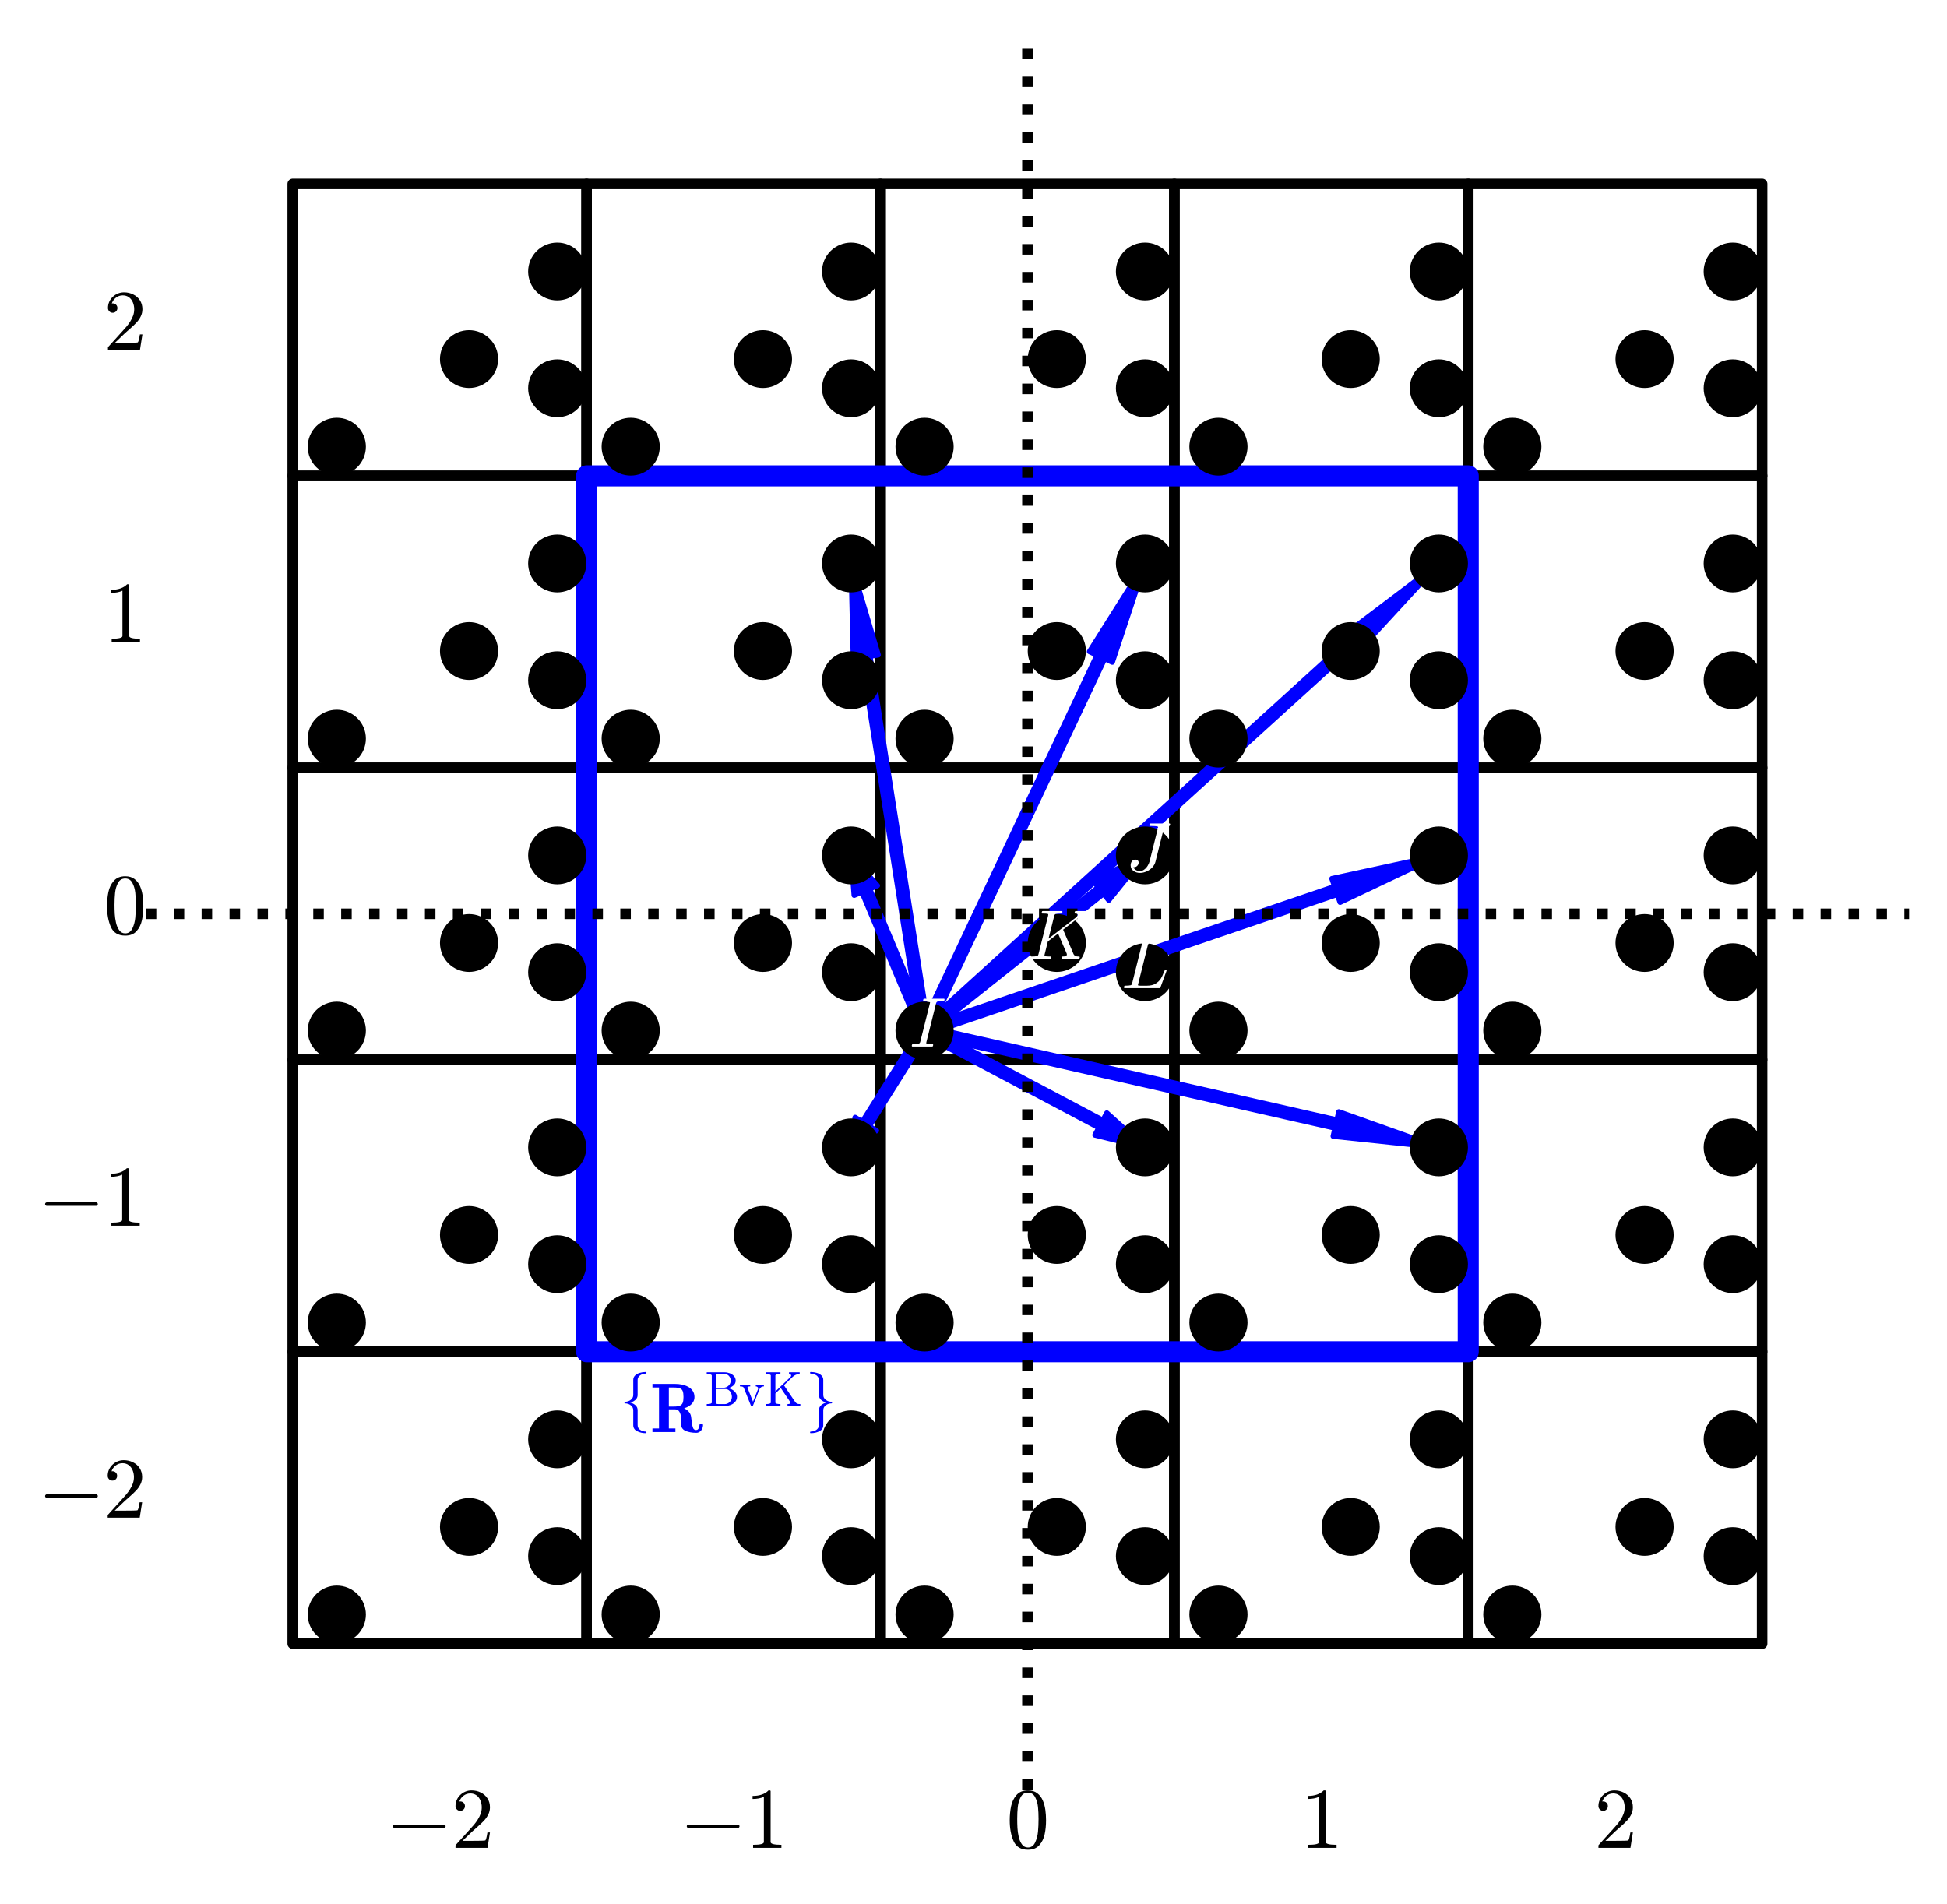 <?xml version="1.0" encoding="utf-8" standalone="no"?>
<!DOCTYPE svg PUBLIC "-//W3C//DTD SVG 1.1//EN"
  "http://www.w3.org/Graphics/SVG/1.1/DTD/svg11.dtd">
<svg xmlns:xlink="http://www.w3.org/1999/xlink" width="369.68pt" height="361.572pt" viewBox="0 0 369.68 361.572" xmlns="http://www.w3.org/2000/svg" version="1.1">
 <defs>
  <style type="text/css">*{stroke-linejoin: round; stroke-linecap: butt}</style>
 </defs>
 <g id="figure_1">
  <g id="patch_1">
   <path d="M 0 361.572 
L 369.68 361.572 
L 369.68 0 
L 0 0 
z
" style="fill: #ffffff"/>
  </g>
  <g id="axes_1">
   <g id="patch_2">
    <path d="M 27.68 339.84 
L 362.48 339.84 
L 362.48 7.2 
L 27.68 7.2 
z
" style="fill: #ffffff"/>
   </g>
   <g id="patch_3">
    <path d="M 55.58 312.12 
L 111.38 312.12 
L 111.38 256.68 
L 55.58 256.68 
L 55.58 312.12 
z
" clip-path="url(#pf5d61585ac)" style="fill: none; stroke: #000000; stroke-width: 2; stroke-linejoin: miter"/>
   </g>
   <g id="patch_4">
    <path d="M 55.58 256.68 
L 111.38 256.68 
L 111.38 201.24 
L 55.58 201.24 
L 55.58 256.68 
z
" clip-path="url(#pf5d61585ac)" style="fill: none; stroke: #000000; stroke-width: 2; stroke-linejoin: miter"/>
   </g>
   <g id="patch_5">
    <path d="M 55.58 201.24 
L 111.38 201.24 
L 111.38 145.8 
L 55.58 145.8 
L 55.58 201.24 
z
" clip-path="url(#pf5d61585ac)" style="fill: none; stroke: #000000; stroke-width: 2; stroke-linejoin: miter"/>
   </g>
   <g id="patch_6">
    <path d="M 55.58 145.8 
L 111.38 145.8 
L 111.38 90.36 
L 55.58 90.36 
L 55.58 145.8 
z
" clip-path="url(#pf5d61585ac)" style="fill: none; stroke: #000000; stroke-width: 2; stroke-linejoin: miter"/>
   </g>
   <g id="patch_7">
    <path d="M 55.58 90.36 
L 111.38 90.36 
L 111.38 34.92 
L 55.58 34.92 
L 55.58 90.36 
z
" clip-path="url(#pf5d61585ac)" style="fill: none; stroke: #000000; stroke-width: 2; stroke-linejoin: miter"/>
   </g>
   <g id="patch_8">
    <path d="M 111.38 312.12 
L 167.18 312.12 
L 167.18 256.68 
L 111.38 256.68 
L 111.38 312.12 
z
" clip-path="url(#pf5d61585ac)" style="fill: none; stroke: #000000; stroke-width: 2; stroke-linejoin: miter"/>
   </g>
   <g id="patch_9">
    <path d="M 111.38 256.68 
L 167.18 256.68 
L 167.18 201.24 
L 111.38 201.24 
L 111.38 256.68 
z
" clip-path="url(#pf5d61585ac)" style="fill: none; stroke: #000000; stroke-width: 2; stroke-linejoin: miter"/>
   </g>
   <g id="patch_10">
    <path d="M 111.38 201.24 
L 167.18 201.24 
L 167.18 145.8 
L 111.38 145.8 
L 111.38 201.24 
z
" clip-path="url(#pf5d61585ac)" style="fill: none; stroke: #000000; stroke-width: 2; stroke-linejoin: miter"/>
   </g>
   <g id="patch_11">
    <path d="M 111.38 145.8 
L 167.18 145.8 
L 167.18 90.36 
L 111.38 90.36 
L 111.38 145.8 
z
" clip-path="url(#pf5d61585ac)" style="fill: none; stroke: #000000; stroke-width: 2; stroke-linejoin: miter"/>
   </g>
   <g id="patch_12">
    <path d="M 111.38 90.36 
L 167.18 90.36 
L 167.18 34.92 
L 111.38 34.92 
L 111.38 90.36 
z
" clip-path="url(#pf5d61585ac)" style="fill: none; stroke: #000000; stroke-width: 2; stroke-linejoin: miter"/>
   </g>
   <g id="patch_13">
    <path d="M 167.18 312.12 
L 222.98 312.12 
L 222.98 256.68 
L 167.18 256.68 
L 167.18 312.12 
z
" clip-path="url(#pf5d61585ac)" style="fill: none; stroke: #000000; stroke-width: 2; stroke-linejoin: miter"/>
   </g>
   <g id="patch_14">
    <path d="M 167.18 256.68 
L 222.98 256.68 
L 222.98 201.24 
L 167.18 201.24 
L 167.18 256.68 
z
" clip-path="url(#pf5d61585ac)" style="fill: none; stroke: #000000; stroke-width: 2; stroke-linejoin: miter"/>
   </g>
   <g id="patch_15">
    <path d="M 167.18 201.24 
L 222.98 201.24 
L 222.98 145.8 
L 167.18 145.8 
L 167.18 201.24 
z
" clip-path="url(#pf5d61585ac)" style="fill: none; stroke: #000000; stroke-width: 2; stroke-linejoin: miter"/>
   </g>
   <g id="patch_16">
    <path d="M 167.18 145.8 
L 222.98 145.8 
L 222.98 90.36 
L 167.18 90.36 
L 167.18 145.8 
z
" clip-path="url(#pf5d61585ac)" style="fill: none; stroke: #000000; stroke-width: 2; stroke-linejoin: miter"/>
   </g>
   <g id="patch_17">
    <path d="M 167.18 90.36 
L 222.98 90.36 
L 222.98 34.92 
L 167.18 34.92 
L 167.18 90.36 
z
" clip-path="url(#pf5d61585ac)" style="fill: none; stroke: #000000; stroke-width: 2; stroke-linejoin: miter"/>
   </g>
   <g id="patch_18">
    <path d="M 222.98 312.12 
L 278.78 312.12 
L 278.78 256.68 
L 222.98 256.68 
L 222.98 312.12 
z
" clip-path="url(#pf5d61585ac)" style="fill: none; stroke: #000000; stroke-width: 2; stroke-linejoin: miter"/>
   </g>
   <g id="patch_19">
    <path d="M 222.98 256.68 
L 278.78 256.68 
L 278.78 201.24 
L 222.98 201.24 
L 222.98 256.68 
z
" clip-path="url(#pf5d61585ac)" style="fill: none; stroke: #000000; stroke-width: 2; stroke-linejoin: miter"/>
   </g>
   <g id="patch_20">
    <path d="M 222.98 201.24 
L 278.78 201.24 
L 278.78 145.8 
L 222.98 145.8 
L 222.98 201.24 
z
" clip-path="url(#pf5d61585ac)" style="fill: none; stroke: #000000; stroke-width: 2; stroke-linejoin: miter"/>
   </g>
   <g id="patch_21">
    <path d="M 222.98 145.8 
L 278.78 145.8 
L 278.78 90.36 
L 222.98 90.36 
L 222.98 145.8 
z
" clip-path="url(#pf5d61585ac)" style="fill: none; stroke: #000000; stroke-width: 2; stroke-linejoin: miter"/>
   </g>
   <g id="patch_22">
    <path d="M 222.98 90.36 
L 278.78 90.36 
L 278.78 34.92 
L 222.98 34.92 
L 222.98 90.36 
z
" clip-path="url(#pf5d61585ac)" style="fill: none; stroke: #000000; stroke-width: 2; stroke-linejoin: miter"/>
   </g>
   <g id="patch_23">
    <path d="M 278.78 312.12 
L 334.58 312.12 
L 334.58 256.68 
L 278.78 256.68 
L 278.78 312.12 
z
" clip-path="url(#pf5d61585ac)" style="fill: none; stroke: #000000; stroke-width: 2; stroke-linejoin: miter"/>
   </g>
   <g id="patch_24">
    <path d="M 278.78 256.68 
L 334.58 256.68 
L 334.58 201.24 
L 278.78 201.24 
L 278.78 256.68 
z
" clip-path="url(#pf5d61585ac)" style="fill: none; stroke: #000000; stroke-width: 2; stroke-linejoin: miter"/>
   </g>
   <g id="patch_25">
    <path d="M 278.78 201.24 
L 334.58 201.24 
L 334.58 145.8 
L 278.78 145.8 
L 278.78 201.24 
z
" clip-path="url(#pf5d61585ac)" style="fill: none; stroke: #000000; stroke-width: 2; stroke-linejoin: miter"/>
   </g>
   <g id="patch_26">
    <path d="M 278.78 145.8 
L 334.58 145.8 
L 334.58 90.36 
L 278.78 90.36 
L 278.78 145.8 
z
" clip-path="url(#pf5d61585ac)" style="fill: none; stroke: #000000; stroke-width: 2; stroke-linejoin: miter"/>
   </g>
   <g id="patch_27">
    <path d="M 278.78 90.36 
L 334.58 90.36 
L 334.58 34.92 
L 278.78 34.92 
L 278.78 90.36 
z
" clip-path="url(#pf5d61585ac)" style="fill: none; stroke: #000000; stroke-width: 2; stroke-linejoin: miter"/>
   </g>
   <g id="patch_28">
    <path d="M 111.38 256.68 
L 278.78 256.68 
L 278.78 90.36 
L 111.38 90.36 
L 111.38 256.68 
z
" clip-path="url(#pf5d61585ac)" style="fill: none; stroke: #0000ff; stroke-width: 4; stroke-linejoin: miter"/>
   </g>
   <g id="patch_29">
    <path d="M 176.226 196.116 
L 174.874 195.276 
L 163.714 213.017 
L 162.362 212.178 
L 161.6 217.872 
L 166.418 214.696 
L 165.066 213.857 
z
" clip-path="url(#pf5d61585ac)" style="fill: #0000ff; stroke: #0000ff; stroke-linejoin: miter"/>
   </g>
   <g id="patch_30">
    <path d="M 174.814 196.001 
L 176.286 195.391 
L 165.126 168.78 
L 166.597 168.171 
L 161.6 162.432 
L 162.183 169.999 
L 163.654 169.389 
z
" clip-path="url(#pf5d61585ac)" style="fill: #0000ff; stroke: #0000ff; stroke-linejoin: miter"/>
   </g>
   <g id="patch_31">
    <path d="M 174.762 195.818 
L 176.338 195.574 
L 165.178 124.611 
L 166.753 124.366 
L 161.6 106.992 
L 162.027 125.1 
L 163.602 124.855 
z
" clip-path="url(#pf5d61585ac)" style="fill: #0000ff; stroke: #0000ff; stroke-linejoin: miter"/>
   </g>
   <g id="patch_32">
    <path d="M 175.925 194.997 
L 175.175 196.395 
L 208.655 214.136 
L 207.905 215.533 
L 217.4 217.872 
L 210.155 211.34 
L 209.405 212.738 
z
" clip-path="url(#pf5d61585ac)" style="fill: #0000ff; stroke: #0000ff; stroke-linejoin: miter"/>
   </g>
   <g id="patch_33">
    <path d="M 175.052 195.078 
L 176.048 196.314 
L 209.528 169.703 
L 210.524 170.94 
L 217.4 162.432 
L 207.536 167.229 
L 208.532 168.466 
z
" clip-path="url(#pf5d61585ac)" style="fill: #0000ff; stroke: #0000ff; stroke-linejoin: miter"/>
   </g>
   <g id="patch_34">
    <path d="M 174.828 195.36 
L 176.272 196.032 
L 209.752 125.069 
L 211.195 125.741 
L 217.4 106.992 
L 206.865 123.724 
L 208.308 124.397 
z
" clip-path="url(#pf5d61585ac)" style="fill: #0000ff; stroke: #0000ff; stroke-linejoin: miter"/>
   </g>
   <g id="patch_35">
    <path d="M 175.728 194.924 
L 175.372 196.468 
L 253.492 214.209 
L 253.137 215.753 
L 273.2 217.872 
L 254.203 211.121 
L 253.848 212.665 
z
" clip-path="url(#pf5d61585ac)" style="fill: #0000ff; stroke: #0000ff; stroke-linejoin: miter"/>
   </g>
   <g id="patch_36">
    <path d="M 175.291 194.947 
L 175.809 196.445 
L 253.929 169.834 
L 254.446 171.332 
L 273.2 162.432 
L 252.894 166.837 
L 253.411 168.336 
z
" clip-path="url(#pf5d61585ac)" style="fill: #0000ff; stroke: #0000ff; stroke-linejoin: miter"/>
   </g>
   <g id="patch_37">
    <path d="M 175.012 195.111 
L 176.088 196.281 
L 254.208 125.317 
L 255.284 126.486 
L 273.2 106.992 
L 252.056 122.979 
L 253.132 124.148 
z
" clip-path="url(#pf5d61585ac)" style="fill: #0000ff; stroke: #0000ff; stroke-linejoin: miter"/>
   </g>
   <g id="line2d_1">
    <path d="M 195.08 339.84 
L 195.08 7.2 
" clip-path="url(#pf5d61585ac)" style="fill: none; stroke-dasharray: 2,3.3; stroke-dashoffset: 0; stroke: #000000; stroke-width: 2"/>
   </g>
   <g id="line2d_2">
    <path d="M 27.68 173.52 
L 362.48 173.52 
" clip-path="url(#pf5d61585ac)" style="fill: none; stroke-dasharray: 2,3.3; stroke-dashoffset: 0; stroke: #000000; stroke-width: 2"/>
   </g>
   <g id="text_1">
    <!-- $-2$ -->
    <g transform="translate(73.24 350.95) scale(0.16 -0.16)">
     <defs>
      <path id="Cmsy10-a1" d="M 653 1472 
Q 600 1472 565 1512 
Q 531 1553 531 1600 
Q 531 1647 565 1687 
Q 600 1728 653 1728 
L 4325 1728 
Q 4375 1728 4408 1687 
Q 4441 1647 4441 1600 
Q 4441 1553 4408 1512 
Q 4375 1472 4325 1472 
L 653 1472 
z
" transform="scale(0.016)"/>
      <path id="Cmr10-32" d="M 319 0 
L 319 172 
Q 319 188 331 206 
L 1325 1306 
Q 1550 1550 1690 1715 
Q 1831 1881 1968 2097 
Q 2106 2313 2186 2536 
Q 2266 2759 2266 3009 
Q 2266 3272 2169 3511 
Q 2072 3750 1880 3894 
Q 1688 4038 1416 4038 
Q 1138 4038 916 3870 
Q 694 3703 603 3438 
Q 628 3444 672 3444 
Q 816 3444 917 3347 
Q 1019 3250 1019 3097 
Q 1019 2950 917 2848 
Q 816 2747 672 2747 
Q 522 2747 420 2851 
Q 319 2956 319 3097 
Q 319 3338 409 3548 
Q 500 3759 670 3923 
Q 841 4088 1055 4175 
Q 1269 4263 1509 4263 
Q 1875 4263 2190 4108 
Q 2506 3953 2690 3670 
Q 2875 3388 2875 3009 
Q 2875 2731 2753 2481 
Q 2631 2231 2440 2026 
Q 2250 1822 1953 1562 
Q 1656 1303 1563 1216 
L 838 519 
L 1453 519 
Q 1906 519 2211 526 
Q 2516 534 2534 550 
Q 2609 631 2688 1141 
L 2875 1141 
L 2694 0 
L 319 0 
z
" transform="scale(0.016)"/>
     </defs>
     <use xlink:href="#Cmsy10-a1" transform="translate(0 0.391)"/>
     <use xlink:href="#Cmr10-32" transform="translate(77.686 0.391)"/>
    </g>
   </g>
   <g id="text_2">
    <!-- $-1$ -->
    <g transform="translate(129.04 350.95) scale(0.16 -0.16)">
     <defs>
      <path id="Cmr10-31" d="M 594 0 
L 594 225 
Q 1394 225 1394 428 
L 1394 3788 
Q 1063 3628 556 3628 
L 556 3853 
Q 1341 3853 1741 4263 
L 1831 4263 
Q 1853 4263 1873 4245 
Q 1894 4228 1894 4206 
L 1894 428 
Q 1894 225 2694 225 
L 2694 0 
L 594 0 
z
" transform="scale(0.016)"/>
     </defs>
     <use xlink:href="#Cmsy10-a1" transform="translate(0 0.391)"/>
     <use xlink:href="#Cmr10-31" transform="translate(77.686 0.391)"/>
    </g>
   </g>
   <g id="text_3">
    <!-- $0$ -->
    <g transform="translate(191.08 350.95) scale(0.16 -0.16)">
     <defs>
      <path id="Cmr10-30" d="M 1600 -141 
Q 816 -141 533 504 
Q 250 1150 250 2041 
Q 250 2597 351 3087 
Q 453 3578 754 3920 
Q 1056 4263 1600 4263 
Q 2022 4263 2290 4056 
Q 2559 3850 2700 3523 
Q 2841 3197 2892 2823 
Q 2944 2450 2944 2041 
Q 2944 1491 2842 1011 
Q 2741 531 2444 195 
Q 2147 -141 1600 -141 
z
M 1600 25 
Q 1956 25 2131 390 
Q 2306 756 2347 1200 
Q 2388 1644 2388 2144 
Q 2388 2625 2347 3031 
Q 2306 3438 2132 3767 
Q 1959 4097 1600 4097 
Q 1238 4097 1063 3765 
Q 888 3434 847 3029 
Q 806 2625 806 2144 
Q 806 1788 823 1472 
Q 841 1156 916 820 
Q 991 484 1158 254 
Q 1325 25 1600 25 
z
" transform="scale(0.016)"/>
     </defs>
     <use xlink:href="#Cmr10-30" transform="translate(0 0.391)"/>
    </g>
   </g>
   <g id="text_4">
    <!-- $1$ -->
    <g transform="translate(246.88 350.95) scale(0.16 -0.16)">
     <use xlink:href="#Cmr10-31" transform="translate(0 0.391)"/>
    </g>
   </g>
   <g id="text_5">
    <!-- $2$ -->
    <g transform="translate(302.68 350.95) scale(0.16 -0.16)">
     <use xlink:href="#Cmr10-32" transform="translate(0 0.391)"/>
    </g>
   </g>
   <g id="text_6">
    <!-- $-2$ -->
    <g transform="translate(7.2 288.244) scale(0.16 -0.16)">
     <use xlink:href="#Cmsy10-a1" transform="translate(0 0.391)"/>
     <use xlink:href="#Cmr10-32" transform="translate(77.686 0.391)"/>
    </g>
   </g>
   <g id="text_7">
    <!-- $-1$ -->
    <g transform="translate(7.2 232.804) scale(0.16 -0.16)">
     <use xlink:href="#Cmsy10-a1" transform="translate(0 0.391)"/>
     <use xlink:href="#Cmr10-31" transform="translate(77.686 0.391)"/>
    </g>
   </g>
   <g id="text_8">
    <!-- $0$ -->
    <g transform="translate(19.68 177.364) scale(0.16 -0.16)">
     <use xlink:href="#Cmr10-30" transform="translate(0 0.391)"/>
    </g>
   </g>
   <g id="text_9">
    <!-- $1$ -->
    <g transform="translate(19.68 121.924) scale(0.16 -0.16)">
     <use xlink:href="#Cmr10-31" transform="translate(0 0.391)"/>
    </g>
   </g>
   <g id="text_10">
    <!-- $2$ -->
    <g transform="translate(19.68 66.484) scale(0.16 -0.16)">
     <use xlink:href="#Cmr10-32" transform="translate(0 0.391)"/>
    </g>
   </g>
   <g id="text_11">
    <!-- $\left\lbrace \mathbf{R}^{\text{BvK}} \right\rbrace$ -->
    <g style="fill: #0000ff" transform="translate(117.757 272.043) scale(0.13 -0.13)">
     <defs>
      <path id="Cmsy10-66" d="M 1369 -769 
L 1369 794 
Q 1369 1116 1106 1316 
Q 844 1516 506 1516 
Q 447 1516 447 1575 
L 447 1631 
Q 447 1650 462 1667 
Q 478 1684 506 1684 
Q 844 1684 1106 1884 
Q 1369 2084 1369 2406 
L 1369 3969 
Q 1369 4259 1567 4445 
Q 1766 4631 2058 4715 
Q 2350 4800 2638 4800 
L 2694 4800 
Q 2713 4800 2730 4786 
Q 2747 4772 2747 4750 
L 2747 4691 
Q 2747 4634 2694 4634 
Q 2484 4634 2282 4556 
Q 2081 4478 1953 4325 
Q 1825 4172 1825 3956 
L 1825 2394 
Q 1825 2188 1715 2025 
Q 1606 1863 1429 1756 
Q 1253 1650 1050 1600 
Q 1372 1522 1598 1317 
Q 1825 1113 1825 806 
L 1825 -756 
Q 1825 -1075 2090 -1254 
Q 2356 -1434 2694 -1434 
Q 2713 -1434 2730 -1448 
Q 2747 -1463 2747 -1491 
L 2747 -1550 
Q 2747 -1569 2730 -1584 
Q 2713 -1600 2694 -1600 
L 2638 -1600 
Q 2175 -1600 1772 -1394 
Q 1369 -1188 1369 -769 
z
" transform="scale(0.016)"/>
      <path id="Cmb10-52" d="M 219 0 
L 219 325 
L 819 325 
L 819 4063 
L 219 4063 
L 219 4391 
L 2303 4391 
Q 2616 4391 2912 4330 
Q 3209 4269 3470 4131 
Q 3731 3994 3893 3758 
Q 4056 3522 4056 3194 
Q 4056 2931 3925 2725 
Q 3794 2519 3581 2378 
Q 3369 2238 3109 2163 
Q 3363 2053 3541 1847 
Q 3719 1641 3750 1375 
L 3822 819 
Q 3859 531 3934 357 
Q 4009 184 4213 184 
Q 4319 184 4386 257 
Q 4453 331 4483 439 
Q 4513 547 4513 647 
Q 4531 731 4616 750 
L 4738 750 
Q 4838 731 4838 622 
Q 4838 450 4758 289 
Q 4678 128 4536 28 
Q 4394 -72 4219 -72 
Q 3641 -72 3228 112 
Q 2816 297 2816 794 
L 2816 1350 
Q 2816 1625 2683 1847 
Q 2550 2069 2291 2069 
L 1716 2069 
L 1716 325 
L 2316 325 
L 2316 0 
L 219 0 
z
M 1716 2322 
L 2181 2322 
Q 2534 2322 2720 2400 
Q 2906 2478 2979 2662 
Q 3053 2847 3053 3194 
Q 3053 3544 2984 3728 
Q 2916 3913 2727 3988 
Q 2538 4063 2181 4063 
L 1716 4063 
L 1716 2322 
z
" transform="scale(0.016)"/>
      <path id="Cmr10-42" d="M 219 0 
L 219 225 
Q 878 225 878 428 
L 878 3944 
Q 878 4147 219 4147 
L 219 4372 
L 2572 4372 
Q 2897 4372 3228 4245 
Q 3559 4119 3776 3870 
Q 3994 3622 3994 3284 
Q 3994 2894 3673 2630 
Q 3353 2366 2925 2284 
Q 3203 2284 3497 2131 
Q 3791 1978 3978 1722 
Q 4166 1466 4166 1178 
Q 4166 828 3958 559 
Q 3750 291 3419 145 
Q 3088 0 2753 0 
L 219 0 
z
M 1434 428 
Q 1434 291 1512 258 
Q 1591 225 1759 225 
L 2572 225 
Q 2822 225 3036 356 
Q 3250 488 3375 708 
Q 3500 928 3500 1178 
Q 3500 1422 3397 1655 
Q 3294 1888 3101 2038 
Q 2909 2188 2663 2188 
L 1434 2188 
L 1434 428 
z
M 1434 2356 
L 2394 2356 
Q 2588 2356 2758 2426 
Q 2928 2497 3064 2630 
Q 3200 2763 3273 2930 
Q 3347 3097 3347 3284 
Q 3347 3450 3292 3603 
Q 3238 3756 3131 3881 
Q 3025 4006 2881 4076 
Q 2738 4147 2572 4147 
L 1759 4147 
Q 1644 4147 1580 4137 
Q 1516 4128 1475 4083 
Q 1434 4038 1434 3944 
L 1434 2356 
z
" transform="scale(0.016)"/>
      <path id="Cmr10-76" d="M 1563 0 
L 628 2350 
Q 569 2469 445 2501 
Q 322 2534 122 2534 
L 122 2759 
L 1466 2759 
L 1466 2534 
Q 1106 2534 1106 2381 
Q 1106 2356 1113 2344 
L 1831 538 
L 2478 2169 
Q 2497 2219 2497 2272 
Q 2497 2394 2405 2464 
Q 2313 2534 2188 2534 
L 2188 2759 
L 3250 2759 
L 3250 2534 
Q 3053 2534 2904 2443 
Q 2756 2353 2675 2175 
L 1813 0 
Q 1788 -72 1709 -72 
L 1663 -72 
Q 1584 -72 1563 0 
z
" transform="scale(0.016)"/>
      <path id="Cmr10-4b" d="M 197 0 
L 197 225 
Q 856 225 856 428 
L 856 3944 
Q 856 4147 197 4147 
L 197 4372 
L 2113 4372 
L 2113 4147 
Q 1453 4147 1453 3944 
L 1453 1869 
L 3431 3769 
Q 3513 3856 3513 3944 
Q 3513 4044 3427 4095 
Q 3341 4147 3231 4147 
L 3231 4372 
L 4622 4372 
L 4622 4147 
Q 4097 4147 3700 3769 
L 2566 2681 
L 3969 603 
Q 4141 350 4270 287 
Q 4400 225 4709 225 
L 4709 0 
L 3034 0 
L 3034 225 
Q 3188 225 3292 256 
Q 3397 288 3397 403 
Q 3397 481 3316 603 
L 2169 2303 
L 1453 1613 
L 1453 428 
Q 1453 225 2113 225 
L 2113 0 
L 197 0 
z
" transform="scale(0.016)"/>
      <path id="Cmsy10-67" d="M 447 -1550 
L 447 -1491 
Q 447 -1466 464 -1450 
Q 481 -1434 506 -1434 
Q 713 -1434 913 -1356 
Q 1113 -1278 1241 -1125 
Q 1369 -972 1369 -756 
L 1369 806 
Q 1369 1113 1597 1317 
Q 1825 1522 2144 1600 
Q 1819 1684 1594 1886 
Q 1369 2088 1369 2394 
L 1369 3956 
Q 1369 4172 1241 4325 
Q 1113 4478 914 4556 
Q 716 4634 506 4634 
Q 447 4634 447 4691 
L 447 4750 
Q 447 4800 506 4800 
L 563 4800 
Q 847 4800 1139 4715 
Q 1431 4631 1628 4443 
Q 1825 4256 1825 3969 
L 1825 2406 
Q 1825 2084 2090 1884 
Q 2356 1684 2694 1684 
Q 2713 1684 2730 1668 
Q 2747 1653 2747 1631 
L 2747 1575 
Q 2747 1550 2731 1533 
Q 2716 1516 2694 1516 
Q 2356 1516 2090 1316 
Q 1825 1116 1825 794 
L 1825 -769 
Q 1825 -1191 1425 -1395 
Q 1025 -1600 563 -1600 
L 506 -1600 
Q 447 -1600 447 -1550 
z
" transform="scale(0.016)"/>
     </defs>
     <use xlink:href="#Cmsy10-66" transform="translate(0 21.589) scale(0.872)"/>
     <use xlink:href="#Cmb10-52" transform="translate(43.602 0.917)"/>
     <use xlink:href="#Cmr10-42" transform="translate(123.945 39.181) scale(0.7)"/>
     <use xlink:href="#Cmr10-76" transform="translate(173.505 39.181) scale(0.7)"/>
     <use xlink:href="#Cmr10-4b" transform="translate(210.385 39.181) scale(0.7)"/>
     <use xlink:href="#Cmsy10-67" transform="translate(271.142 21.589) scale(0.872)"/>
    </g>
   </g>
   <g id="patch_38">
    <path d="M 63.95 311.566 
C 65.282 311.566 66.559 311.04 67.501 310.104 
C 68.443 309.168 68.972 307.899 68.972 306.576 
C 68.972 305.253 68.443 303.984 67.501 303.048 
C 66.559 302.112 65.282 301.586 63.95 301.586 
C 62.618 301.586 61.341 302.112 60.399 303.048 
C 59.457 303.984 58.928 305.253 58.928 306.576 
C 58.928 307.899 59.457 309.168 60.399 310.104 
C 61.341 311.04 62.618 311.566 63.95 311.566 
z
" clip-path="url(#pf5d61585ac)" style="stroke: #000000; stroke-linejoin: miter"/>
   </g>
   <g id="patch_39">
    <path d="M 105.8 278.302 
C 107.132 278.302 108.409 277.776 109.351 276.84 
C 110.293 275.904 110.822 274.635 110.822 273.312 
C 110.822 271.989 110.293 270.72 109.351 269.784 
C 108.409 268.848 107.132 268.322 105.8 268.322 
C 104.468 268.322 103.191 268.848 102.249 269.784 
C 101.307 270.72 100.778 271.989 100.778 273.312 
C 100.778 274.635 101.307 275.904 102.249 276.84 
C 103.191 277.776 104.468 278.302 105.8 278.302 
z
" clip-path="url(#pf5d61585ac)" style="stroke: #000000; stroke-linejoin: miter"/>
   </g>
   <g id="patch_40">
    <path d="M 89.06 294.934 
C 90.392 294.934 91.669 294.408 92.611 293.472 
C 93.553 292.536 94.082 291.267 94.082 289.944 
C 94.082 288.621 93.553 287.352 92.611 286.416 
C 91.669 285.48 90.392 284.954 89.06 284.954 
C 87.728 284.954 86.451 285.48 85.509 286.416 
C 84.567 287.352 84.038 288.621 84.038 289.944 
C 84.038 291.267 84.567 292.536 85.509 293.472 
C 86.451 294.408 87.728 294.934 89.06 294.934 
z
" clip-path="url(#pf5d61585ac)" style="stroke: #000000; stroke-linejoin: miter"/>
   </g>
   <g id="patch_41">
    <path d="M 105.8 300.478 
C 107.132 300.478 108.409 299.952 109.351 299.016 
C 110.293 298.08 110.822 296.811 110.822 295.488 
C 110.822 294.165 110.293 292.896 109.351 291.96 
C 108.409 291.024 107.132 290.498 105.8 290.498 
C 104.468 290.498 103.191 291.024 102.249 291.96 
C 101.307 292.896 100.778 294.165 100.778 295.488 
C 100.778 296.811 101.307 298.08 102.249 299.016 
C 103.191 299.952 104.468 300.478 105.8 300.478 
z
" clip-path="url(#pf5d61585ac)" style="stroke: #000000; stroke-linejoin: miter"/>
   </g>
   <g id="patch_42">
    <path d="M 63.95 256.126 
C 65.282 256.126 66.559 255.6 67.501 254.664 
C 68.443 253.728 68.972 252.459 68.972 251.136 
C 68.972 249.813 68.443 248.544 67.501 247.608 
C 66.559 246.672 65.282 246.146 63.95 246.146 
C 62.618 246.146 61.341 246.672 60.399 247.608 
C 59.457 248.544 58.928 249.813 58.928 251.136 
C 58.928 252.459 59.457 253.728 60.399 254.664 
C 61.341 255.6 62.618 256.126 63.95 256.126 
z
" clip-path="url(#pf5d61585ac)" style="stroke: #000000; stroke-linejoin: miter"/>
   </g>
   <g id="patch_43">
    <path d="M 105.8 222.862 
C 107.132 222.862 108.409 222.336 109.351 221.4 
C 110.293 220.464 110.822 219.195 110.822 217.872 
C 110.822 216.549 110.293 215.28 109.351 214.344 
C 108.409 213.408 107.132 212.882 105.8 212.882 
C 104.468 212.882 103.191 213.408 102.249 214.344 
C 101.307 215.28 100.778 216.549 100.778 217.872 
C 100.778 219.195 101.307 220.464 102.249 221.4 
C 103.191 222.336 104.468 222.862 105.8 222.862 
z
" clip-path="url(#pf5d61585ac)" style="stroke: #000000; stroke-linejoin: miter"/>
   </g>
   <g id="patch_44">
    <path d="M 89.06 239.494 
C 90.392 239.494 91.669 238.968 92.611 238.032 
C 93.553 237.096 94.082 235.827 94.082 234.504 
C 94.082 233.181 93.553 231.912 92.611 230.976 
C 91.669 230.04 90.392 229.514 89.06 229.514 
C 87.728 229.514 86.451 230.04 85.509 230.976 
C 84.567 231.912 84.038 233.181 84.038 234.504 
C 84.038 235.827 84.567 237.096 85.509 238.032 
C 86.451 238.968 87.728 239.494 89.06 239.494 
z
" clip-path="url(#pf5d61585ac)" style="stroke: #000000; stroke-linejoin: miter"/>
   </g>
   <g id="patch_45">
    <path d="M 105.8 245.038 
C 107.132 245.038 108.409 244.512 109.351 243.576 
C 110.293 242.64 110.822 241.371 110.822 240.048 
C 110.822 238.725 110.293 237.456 109.351 236.52 
C 108.409 235.584 107.132 235.058 105.8 235.058 
C 104.468 235.058 103.191 235.584 102.249 236.52 
C 101.307 237.456 100.778 238.725 100.778 240.048 
C 100.778 241.371 101.307 242.64 102.249 243.576 
C 103.191 244.512 104.468 245.038 105.8 245.038 
z
" clip-path="url(#pf5d61585ac)" style="stroke: #000000; stroke-linejoin: miter"/>
   </g>
   <g id="patch_46">
    <path d="M 63.95 200.686 
C 65.282 200.686 66.559 200.16 67.501 199.224 
C 68.443 198.288 68.972 197.019 68.972 195.696 
C 68.972 194.373 68.443 193.104 67.501 192.168 
C 66.559 191.232 65.282 190.706 63.95 190.706 
C 62.618 190.706 61.341 191.232 60.399 192.168 
C 59.457 193.104 58.928 194.373 58.928 195.696 
C 58.928 197.019 59.457 198.288 60.399 199.224 
C 61.341 200.16 62.618 200.686 63.95 200.686 
z
" clip-path="url(#pf5d61585ac)" style="stroke: #000000; stroke-linejoin: miter"/>
   </g>
   <g id="patch_47">
    <path d="M 105.8 167.422 
C 107.132 167.422 108.409 166.896 109.351 165.96 
C 110.293 165.024 110.822 163.755 110.822 162.432 
C 110.822 161.109 110.293 159.84 109.351 158.904 
C 108.409 157.968 107.132 157.442 105.8 157.442 
C 104.468 157.442 103.191 157.968 102.249 158.904 
C 101.307 159.84 100.778 161.109 100.778 162.432 
C 100.778 163.755 101.307 165.024 102.249 165.96 
C 103.191 166.896 104.468 167.422 105.8 167.422 
z
" clip-path="url(#pf5d61585ac)" style="stroke: #000000; stroke-linejoin: miter"/>
   </g>
   <g id="patch_48">
    <path d="M 89.06 184.054 
C 90.392 184.054 91.669 183.528 92.611 182.592 
C 93.553 181.656 94.082 180.387 94.082 179.064 
C 94.082 177.741 93.553 176.472 92.611 175.536 
C 91.669 174.6 90.392 174.074 89.06 174.074 
C 87.728 174.074 86.451 174.6 85.509 175.536 
C 84.567 176.472 84.038 177.741 84.038 179.064 
C 84.038 180.387 84.567 181.656 85.509 182.592 
C 86.451 183.528 87.728 184.054 89.06 184.054 
z
" clip-path="url(#pf5d61585ac)" style="stroke: #000000; stroke-linejoin: miter"/>
   </g>
   <g id="patch_49">
    <path d="M 105.8 189.598 
C 107.132 189.598 108.409 189.072 109.351 188.136 
C 110.293 187.2 110.822 185.931 110.822 184.608 
C 110.822 183.285 110.293 182.016 109.351 181.08 
C 108.409 180.144 107.132 179.618 105.8 179.618 
C 104.468 179.618 103.191 180.144 102.249 181.08 
C 101.307 182.016 100.778 183.285 100.778 184.608 
C 100.778 185.931 101.307 187.2 102.249 188.136 
C 103.191 189.072 104.468 189.598 105.8 189.598 
z
" clip-path="url(#pf5d61585ac)" style="stroke: #000000; stroke-linejoin: miter"/>
   </g>
   <g id="patch_50">
    <path d="M 63.95 145.246 
C 65.282 145.246 66.559 144.72 67.501 143.784 
C 68.443 142.848 68.972 141.579 68.972 140.256 
C 68.972 138.933 68.443 137.664 67.501 136.728 
C 66.559 135.792 65.282 135.266 63.95 135.266 
C 62.618 135.266 61.341 135.792 60.399 136.728 
C 59.457 137.664 58.928 138.933 58.928 140.256 
C 58.928 141.579 59.457 142.848 60.399 143.784 
C 61.341 144.72 62.618 145.246 63.95 145.246 
z
" clip-path="url(#pf5d61585ac)" style="stroke: #000000; stroke-linejoin: miter"/>
   </g>
   <g id="patch_51">
    <path d="M 105.8 111.982 
C 107.132 111.982 108.409 111.456 109.351 110.52 
C 110.293 109.584 110.822 108.315 110.822 106.992 
C 110.822 105.669 110.293 104.4 109.351 103.464 
C 108.409 102.528 107.132 102.002 105.8 102.002 
C 104.468 102.002 103.191 102.528 102.249 103.464 
C 101.307 104.4 100.778 105.669 100.778 106.992 
C 100.778 108.315 101.307 109.584 102.249 110.52 
C 103.191 111.456 104.468 111.982 105.8 111.982 
z
" clip-path="url(#pf5d61585ac)" style="stroke: #000000; stroke-linejoin: miter"/>
   </g>
   <g id="patch_52">
    <path d="M 89.06 128.614 
C 90.392 128.614 91.669 128.088 92.611 127.152 
C 93.553 126.216 94.082 124.947 94.082 123.624 
C 94.082 122.301 93.553 121.032 92.611 120.096 
C 91.669 119.16 90.392 118.634 89.06 118.634 
C 87.728 118.634 86.451 119.16 85.509 120.096 
C 84.567 121.032 84.038 122.301 84.038 123.624 
C 84.038 124.947 84.567 126.216 85.509 127.152 
C 86.451 128.088 87.728 128.614 89.06 128.614 
z
" clip-path="url(#pf5d61585ac)" style="stroke: #000000; stroke-linejoin: miter"/>
   </g>
   <g id="patch_53">
    <path d="M 105.8 134.158 
C 107.132 134.158 108.409 133.632 109.351 132.696 
C 110.293 131.76 110.822 130.491 110.822 129.168 
C 110.822 127.845 110.293 126.576 109.351 125.64 
C 108.409 124.704 107.132 124.178 105.8 124.178 
C 104.468 124.178 103.191 124.704 102.249 125.64 
C 101.307 126.576 100.778 127.845 100.778 129.168 
C 100.778 130.491 101.307 131.76 102.249 132.696 
C 103.191 133.632 104.468 134.158 105.8 134.158 
z
" clip-path="url(#pf5d61585ac)" style="stroke: #000000; stroke-linejoin: miter"/>
   </g>
   <g id="patch_54">
    <path d="M 63.95 89.806 
C 65.282 89.806 66.559 89.28 67.501 88.344 
C 68.443 87.408 68.972 86.139 68.972 84.816 
C 68.972 83.493 68.443 82.224 67.501 81.288 
C 66.559 80.352 65.282 79.826 63.95 79.826 
C 62.618 79.826 61.341 80.352 60.399 81.288 
C 59.457 82.224 58.928 83.493 58.928 84.816 
C 58.928 86.139 59.457 87.408 60.399 88.344 
C 61.341 89.28 62.618 89.806 63.95 89.806 
z
" clip-path="url(#pf5d61585ac)" style="stroke: #000000; stroke-linejoin: miter"/>
   </g>
   <g id="patch_55">
    <path d="M 105.8 56.542 
C 107.132 56.542 108.409 56.016 109.351 55.08 
C 110.293 54.144 110.822 52.875 110.822 51.552 
C 110.822 50.229 110.293 48.96 109.351 48.024 
C 108.409 47.088 107.132 46.562 105.8 46.562 
C 104.468 46.562 103.191 47.088 102.249 48.024 
C 101.307 48.96 100.778 50.229 100.778 51.552 
C 100.778 52.875 101.307 54.144 102.249 55.08 
C 103.191 56.016 104.468 56.542 105.8 56.542 
z
" clip-path="url(#pf5d61585ac)" style="stroke: #000000; stroke-linejoin: miter"/>
   </g>
   <g id="patch_56">
    <path d="M 89.06 73.174 
C 90.392 73.174 91.669 72.648 92.611 71.712 
C 93.553 70.776 94.082 69.507 94.082 68.184 
C 94.082 66.861 93.553 65.592 92.611 64.656 
C 91.669 63.72 90.392 63.194 89.06 63.194 
C 87.728 63.194 86.451 63.72 85.509 64.656 
C 84.567 65.592 84.038 66.861 84.038 68.184 
C 84.038 69.507 84.567 70.776 85.509 71.712 
C 86.451 72.648 87.728 73.174 89.06 73.174 
z
" clip-path="url(#pf5d61585ac)" style="stroke: #000000; stroke-linejoin: miter"/>
   </g>
   <g id="patch_57">
    <path d="M 105.8 78.718 
C 107.132 78.718 108.409 78.192 109.351 77.256 
C 110.293 76.32 110.822 75.051 110.822 73.728 
C 110.822 72.405 110.293 71.136 109.351 70.2 
C 108.409 69.264 107.132 68.738 105.8 68.738 
C 104.468 68.738 103.191 69.264 102.249 70.2 
C 101.307 71.136 100.778 72.405 100.778 73.728 
C 100.778 75.051 101.307 76.32 102.249 77.256 
C 103.191 78.192 104.468 78.718 105.8 78.718 
z
" clip-path="url(#pf5d61585ac)" style="stroke: #000000; stroke-linejoin: miter"/>
   </g>
   <g id="patch_58">
    <path d="M 119.75 311.566 
C 121.082 311.566 122.359 311.04 123.301 310.104 
C 124.243 309.168 124.772 307.899 124.772 306.576 
C 124.772 305.253 124.243 303.984 123.301 303.048 
C 122.359 302.112 121.082 301.586 119.75 301.586 
C 118.418 301.586 117.141 302.112 116.199 303.048 
C 115.257 303.984 114.728 305.253 114.728 306.576 
C 114.728 307.899 115.257 309.168 116.199 310.104 
C 117.141 311.04 118.418 311.566 119.75 311.566 
z
" clip-path="url(#pf5d61585ac)" style="stroke: #000000; stroke-linejoin: miter"/>
   </g>
   <g id="patch_59">
    <path d="M 161.6 278.302 
C 162.932 278.302 164.209 277.776 165.151 276.84 
C 166.093 275.904 166.622 274.635 166.622 273.312 
C 166.622 271.989 166.093 270.72 165.151 269.784 
C 164.209 268.848 162.932 268.322 161.6 268.322 
C 160.268 268.322 158.991 268.848 158.049 269.784 
C 157.107 270.72 156.578 271.989 156.578 273.312 
C 156.578 274.635 157.107 275.904 158.049 276.84 
C 158.991 277.776 160.268 278.302 161.6 278.302 
z
" clip-path="url(#pf5d61585ac)" style="stroke: #000000; stroke-linejoin: miter"/>
   </g>
   <g id="patch_60">
    <path d="M 144.86 294.934 
C 146.192 294.934 147.469 294.408 148.411 293.472 
C 149.353 292.536 149.882 291.267 149.882 289.944 
C 149.882 288.621 149.353 287.352 148.411 286.416 
C 147.469 285.48 146.192 284.954 144.86 284.954 
C 143.528 284.954 142.251 285.48 141.309 286.416 
C 140.367 287.352 139.838 288.621 139.838 289.944 
C 139.838 291.267 140.367 292.536 141.309 293.472 
C 142.251 294.408 143.528 294.934 144.86 294.934 
z
" clip-path="url(#pf5d61585ac)" style="stroke: #000000; stroke-linejoin: miter"/>
   </g>
   <g id="patch_61">
    <path d="M 161.6 300.478 
C 162.932 300.478 164.209 299.952 165.151 299.016 
C 166.093 298.08 166.622 296.811 166.622 295.488 
C 166.622 294.165 166.093 292.896 165.151 291.96 
C 164.209 291.024 162.932 290.498 161.6 290.498 
C 160.268 290.498 158.991 291.024 158.049 291.96 
C 157.107 292.896 156.578 294.165 156.578 295.488 
C 156.578 296.811 157.107 298.08 158.049 299.016 
C 158.991 299.952 160.268 300.478 161.6 300.478 
z
" clip-path="url(#pf5d61585ac)" style="stroke: #000000; stroke-linejoin: miter"/>
   </g>
   <g id="patch_62">
    <path d="M 119.75 256.126 
C 121.082 256.126 122.359 255.6 123.301 254.664 
C 124.243 253.728 124.772 252.459 124.772 251.136 
C 124.772 249.813 124.243 248.544 123.301 247.608 
C 122.359 246.672 121.082 246.146 119.75 246.146 
C 118.418 246.146 117.141 246.672 116.199 247.608 
C 115.257 248.544 114.728 249.813 114.728 251.136 
C 114.728 252.459 115.257 253.728 116.199 254.664 
C 117.141 255.6 118.418 256.126 119.75 256.126 
z
" clip-path="url(#pf5d61585ac)" style="stroke: #000000; stroke-linejoin: miter"/>
   </g>
   <g id="patch_63">
    <path d="M 161.6 222.862 
C 162.932 222.862 164.209 222.336 165.151 221.4 
C 166.093 220.464 166.622 219.195 166.622 217.872 
C 166.622 216.549 166.093 215.28 165.151 214.344 
C 164.209 213.408 162.932 212.882 161.6 212.882 
C 160.268 212.882 158.991 213.408 158.049 214.344 
C 157.107 215.28 156.578 216.549 156.578 217.872 
C 156.578 219.195 157.107 220.464 158.049 221.4 
C 158.991 222.336 160.268 222.862 161.6 222.862 
z
" clip-path="url(#pf5d61585ac)" style="stroke: #000000; stroke-linejoin: miter"/>
   </g>
   <g id="patch_64">
    <path d="M 144.86 239.494 
C 146.192 239.494 147.469 238.968 148.411 238.032 
C 149.353 237.096 149.882 235.827 149.882 234.504 
C 149.882 233.181 149.353 231.912 148.411 230.976 
C 147.469 230.04 146.192 229.514 144.86 229.514 
C 143.528 229.514 142.251 230.04 141.309 230.976 
C 140.367 231.912 139.838 233.181 139.838 234.504 
C 139.838 235.827 140.367 237.096 141.309 238.032 
C 142.251 238.968 143.528 239.494 144.86 239.494 
z
" clip-path="url(#pf5d61585ac)" style="stroke: #000000; stroke-linejoin: miter"/>
   </g>
   <g id="patch_65">
    <path d="M 161.6 245.038 
C 162.932 245.038 164.209 244.512 165.151 243.576 
C 166.093 242.64 166.622 241.371 166.622 240.048 
C 166.622 238.725 166.093 237.456 165.151 236.52 
C 164.209 235.584 162.932 235.058 161.6 235.058 
C 160.268 235.058 158.991 235.584 158.049 236.52 
C 157.107 237.456 156.578 238.725 156.578 240.048 
C 156.578 241.371 157.107 242.64 158.049 243.576 
C 158.991 244.512 160.268 245.038 161.6 245.038 
z
" clip-path="url(#pf5d61585ac)" style="stroke: #000000; stroke-linejoin: miter"/>
   </g>
   <g id="patch_66">
    <path d="M 119.75 200.686 
C 121.082 200.686 122.359 200.16 123.301 199.224 
C 124.243 198.288 124.772 197.019 124.772 195.696 
C 124.772 194.373 124.243 193.104 123.301 192.168 
C 122.359 191.232 121.082 190.706 119.75 190.706 
C 118.418 190.706 117.141 191.232 116.199 192.168 
C 115.257 193.104 114.728 194.373 114.728 195.696 
C 114.728 197.019 115.257 198.288 116.199 199.224 
C 117.141 200.16 118.418 200.686 119.75 200.686 
z
" clip-path="url(#pf5d61585ac)" style="stroke: #000000; stroke-linejoin: miter"/>
   </g>
   <g id="patch_67">
    <path d="M 161.6 167.422 
C 162.932 167.422 164.209 166.896 165.151 165.96 
C 166.093 165.024 166.622 163.755 166.622 162.432 
C 166.622 161.109 166.093 159.84 165.151 158.904 
C 164.209 157.968 162.932 157.442 161.6 157.442 
C 160.268 157.442 158.991 157.968 158.049 158.904 
C 157.107 159.84 156.578 161.109 156.578 162.432 
C 156.578 163.755 157.107 165.024 158.049 165.96 
C 158.991 166.896 160.268 167.422 161.6 167.422 
z
" clip-path="url(#pf5d61585ac)" style="stroke: #000000; stroke-linejoin: miter"/>
   </g>
   <g id="patch_68">
    <path d="M 144.86 184.054 
C 146.192 184.054 147.469 183.528 148.411 182.592 
C 149.353 181.656 149.882 180.387 149.882 179.064 
C 149.882 177.741 149.353 176.472 148.411 175.536 
C 147.469 174.6 146.192 174.074 144.86 174.074 
C 143.528 174.074 142.251 174.6 141.309 175.536 
C 140.367 176.472 139.838 177.741 139.838 179.064 
C 139.838 180.387 140.367 181.656 141.309 182.592 
C 142.251 183.528 143.528 184.054 144.86 184.054 
z
" clip-path="url(#pf5d61585ac)" style="stroke: #000000; stroke-linejoin: miter"/>
   </g>
   <g id="patch_69">
    <path d="M 161.6 189.598 
C 162.932 189.598 164.209 189.072 165.151 188.136 
C 166.093 187.2 166.622 185.931 166.622 184.608 
C 166.622 183.285 166.093 182.016 165.151 181.08 
C 164.209 180.144 162.932 179.618 161.6 179.618 
C 160.268 179.618 158.991 180.144 158.049 181.08 
C 157.107 182.016 156.578 183.285 156.578 184.608 
C 156.578 185.931 157.107 187.2 158.049 188.136 
C 158.991 189.072 160.268 189.598 161.6 189.598 
z
" clip-path="url(#pf5d61585ac)" style="stroke: #000000; stroke-linejoin: miter"/>
   </g>
   <g id="patch_70">
    <path d="M 119.75 145.246 
C 121.082 145.246 122.359 144.72 123.301 143.784 
C 124.243 142.848 124.772 141.579 124.772 140.256 
C 124.772 138.933 124.243 137.664 123.301 136.728 
C 122.359 135.792 121.082 135.266 119.75 135.266 
C 118.418 135.266 117.141 135.792 116.199 136.728 
C 115.257 137.664 114.728 138.933 114.728 140.256 
C 114.728 141.579 115.257 142.848 116.199 143.784 
C 117.141 144.72 118.418 145.246 119.75 145.246 
z
" clip-path="url(#pf5d61585ac)" style="stroke: #000000; stroke-linejoin: miter"/>
   </g>
   <g id="patch_71">
    <path d="M 161.6 111.982 
C 162.932 111.982 164.209 111.456 165.151 110.52 
C 166.093 109.584 166.622 108.315 166.622 106.992 
C 166.622 105.669 166.093 104.4 165.151 103.464 
C 164.209 102.528 162.932 102.002 161.6 102.002 
C 160.268 102.002 158.991 102.528 158.049 103.464 
C 157.107 104.4 156.578 105.669 156.578 106.992 
C 156.578 108.315 157.107 109.584 158.049 110.52 
C 158.991 111.456 160.268 111.982 161.6 111.982 
z
" clip-path="url(#pf5d61585ac)" style="stroke: #000000; stroke-linejoin: miter"/>
   </g>
   <g id="patch_72">
    <path d="M 144.86 128.614 
C 146.192 128.614 147.469 128.088 148.411 127.152 
C 149.353 126.216 149.882 124.947 149.882 123.624 
C 149.882 122.301 149.353 121.032 148.411 120.096 
C 147.469 119.16 146.192 118.634 144.86 118.634 
C 143.528 118.634 142.251 119.16 141.309 120.096 
C 140.367 121.032 139.838 122.301 139.838 123.624 
C 139.838 124.947 140.367 126.216 141.309 127.152 
C 142.251 128.088 143.528 128.614 144.86 128.614 
z
" clip-path="url(#pf5d61585ac)" style="stroke: #000000; stroke-linejoin: miter"/>
   </g>
   <g id="patch_73">
    <path d="M 161.6 134.158 
C 162.932 134.158 164.209 133.632 165.151 132.696 
C 166.093 131.76 166.622 130.491 166.622 129.168 
C 166.622 127.845 166.093 126.576 165.151 125.64 
C 164.209 124.704 162.932 124.178 161.6 124.178 
C 160.268 124.178 158.991 124.704 158.049 125.64 
C 157.107 126.576 156.578 127.845 156.578 129.168 
C 156.578 130.491 157.107 131.76 158.049 132.696 
C 158.991 133.632 160.268 134.158 161.6 134.158 
z
" clip-path="url(#pf5d61585ac)" style="stroke: #000000; stroke-linejoin: miter"/>
   </g>
   <g id="patch_74">
    <path d="M 119.75 89.806 
C 121.082 89.806 122.359 89.28 123.301 88.344 
C 124.243 87.408 124.772 86.139 124.772 84.816 
C 124.772 83.493 124.243 82.224 123.301 81.288 
C 122.359 80.352 121.082 79.826 119.75 79.826 
C 118.418 79.826 117.141 80.352 116.199 81.288 
C 115.257 82.224 114.728 83.493 114.728 84.816 
C 114.728 86.139 115.257 87.408 116.199 88.344 
C 117.141 89.28 118.418 89.806 119.75 89.806 
z
" clip-path="url(#pf5d61585ac)" style="stroke: #000000; stroke-linejoin: miter"/>
   </g>
   <g id="patch_75">
    <path d="M 161.6 56.542 
C 162.932 56.542 164.209 56.016 165.151 55.08 
C 166.093 54.144 166.622 52.875 166.622 51.552 
C 166.622 50.229 166.093 48.96 165.151 48.024 
C 164.209 47.088 162.932 46.562 161.6 46.562 
C 160.268 46.562 158.991 47.088 158.049 48.024 
C 157.107 48.96 156.578 50.229 156.578 51.552 
C 156.578 52.875 157.107 54.144 158.049 55.08 
C 158.991 56.016 160.268 56.542 161.6 56.542 
z
" clip-path="url(#pf5d61585ac)" style="stroke: #000000; stroke-linejoin: miter"/>
   </g>
   <g id="patch_76">
    <path d="M 144.86 73.174 
C 146.192 73.174 147.469 72.648 148.411 71.712 
C 149.353 70.776 149.882 69.507 149.882 68.184 
C 149.882 66.861 149.353 65.592 148.411 64.656 
C 147.469 63.72 146.192 63.194 144.86 63.194 
C 143.528 63.194 142.251 63.72 141.309 64.656 
C 140.367 65.592 139.838 66.861 139.838 68.184 
C 139.838 69.507 140.367 70.776 141.309 71.712 
C 142.251 72.648 143.528 73.174 144.86 73.174 
z
" clip-path="url(#pf5d61585ac)" style="stroke: #000000; stroke-linejoin: miter"/>
   </g>
   <g id="patch_77">
    <path d="M 161.6 78.718 
C 162.932 78.718 164.209 78.192 165.151 77.256 
C 166.093 76.32 166.622 75.051 166.622 73.728 
C 166.622 72.405 166.093 71.136 165.151 70.2 
C 164.209 69.264 162.932 68.738 161.6 68.738 
C 160.268 68.738 158.991 69.264 158.049 70.2 
C 157.107 71.136 156.578 72.405 156.578 73.728 
C 156.578 75.051 157.107 76.32 158.049 77.256 
C 158.991 78.192 160.268 78.718 161.6 78.718 
z
" clip-path="url(#pf5d61585ac)" style="stroke: #000000; stroke-linejoin: miter"/>
   </g>
   <g id="patch_78">
    <path d="M 175.55 311.566 
C 176.882 311.566 178.159 311.04 179.101 310.104 
C 180.043 309.168 180.572 307.899 180.572 306.576 
C 180.572 305.253 180.043 303.984 179.101 303.048 
C 178.159 302.112 176.882 301.586 175.55 301.586 
C 174.218 301.586 172.941 302.112 171.999 303.048 
C 171.057 303.984 170.528 305.253 170.528 306.576 
C 170.528 307.899 171.057 309.168 171.999 310.104 
C 172.941 311.04 174.218 311.566 175.55 311.566 
z
" clip-path="url(#pf5d61585ac)" style="stroke: #000000; stroke-linejoin: miter"/>
   </g>
   <g id="patch_79">
    <path d="M 217.4 278.302 
C 218.732 278.302 220.009 277.776 220.951 276.84 
C 221.893 275.904 222.422 274.635 222.422 273.312 
C 222.422 271.989 221.893 270.72 220.951 269.784 
C 220.009 268.848 218.732 268.322 217.4 268.322 
C 216.068 268.322 214.791 268.848 213.849 269.784 
C 212.907 270.72 212.378 271.989 212.378 273.312 
C 212.378 274.635 212.907 275.904 213.849 276.84 
C 214.791 277.776 216.068 278.302 217.4 278.302 
z
" clip-path="url(#pf5d61585ac)" style="stroke: #000000; stroke-linejoin: miter"/>
   </g>
   <g id="patch_80">
    <path d="M 200.66 294.934 
C 201.992 294.934 203.269 294.408 204.211 293.472 
C 205.153 292.536 205.682 291.267 205.682 289.944 
C 205.682 288.621 205.153 287.352 204.211 286.416 
C 203.269 285.48 201.992 284.954 200.66 284.954 
C 199.328 284.954 198.051 285.48 197.109 286.416 
C 196.167 287.352 195.638 288.621 195.638 289.944 
C 195.638 291.267 196.167 292.536 197.109 293.472 
C 198.051 294.408 199.328 294.934 200.66 294.934 
z
" clip-path="url(#pf5d61585ac)" style="stroke: #000000; stroke-linejoin: miter"/>
   </g>
   <g id="patch_81">
    <path d="M 217.4 300.478 
C 218.732 300.478 220.009 299.952 220.951 299.016 
C 221.893 298.08 222.422 296.811 222.422 295.488 
C 222.422 294.165 221.893 292.896 220.951 291.96 
C 220.009 291.024 218.732 290.498 217.4 290.498 
C 216.068 290.498 214.791 291.024 213.849 291.96 
C 212.907 292.896 212.378 294.165 212.378 295.488 
C 212.378 296.811 212.907 298.08 213.849 299.016 
C 214.791 299.952 216.068 300.478 217.4 300.478 
z
" clip-path="url(#pf5d61585ac)" style="stroke: #000000; stroke-linejoin: miter"/>
   </g>
   <g id="patch_82">
    <path d="M 175.55 256.126 
C 176.882 256.126 178.159 255.6 179.101 254.664 
C 180.043 253.728 180.572 252.459 180.572 251.136 
C 180.572 249.813 180.043 248.544 179.101 247.608 
C 178.159 246.672 176.882 246.146 175.55 246.146 
C 174.218 246.146 172.941 246.672 171.999 247.608 
C 171.057 248.544 170.528 249.813 170.528 251.136 
C 170.528 252.459 171.057 253.728 171.999 254.664 
C 172.941 255.6 174.218 256.126 175.55 256.126 
z
" clip-path="url(#pf5d61585ac)" style="stroke: #000000; stroke-linejoin: miter"/>
   </g>
   <g id="patch_83">
    <path d="M 217.4 222.862 
C 218.732 222.862 220.009 222.336 220.951 221.4 
C 221.893 220.464 222.422 219.195 222.422 217.872 
C 222.422 216.549 221.893 215.28 220.951 214.344 
C 220.009 213.408 218.732 212.882 217.4 212.882 
C 216.068 212.882 214.791 213.408 213.849 214.344 
C 212.907 215.28 212.378 216.549 212.378 217.872 
C 212.378 219.195 212.907 220.464 213.849 221.4 
C 214.791 222.336 216.068 222.862 217.4 222.862 
z
" clip-path="url(#pf5d61585ac)" style="stroke: #000000; stroke-linejoin: miter"/>
   </g>
   <g id="patch_84">
    <path d="M 200.66 239.494 
C 201.992 239.494 203.269 238.968 204.211 238.032 
C 205.153 237.096 205.682 235.827 205.682 234.504 
C 205.682 233.181 205.153 231.912 204.211 230.976 
C 203.269 230.04 201.992 229.514 200.66 229.514 
C 199.328 229.514 198.051 230.04 197.109 230.976 
C 196.167 231.912 195.638 233.181 195.638 234.504 
C 195.638 235.827 196.167 237.096 197.109 238.032 
C 198.051 238.968 199.328 239.494 200.66 239.494 
z
" clip-path="url(#pf5d61585ac)" style="stroke: #000000; stroke-linejoin: miter"/>
   </g>
   <g id="patch_85">
    <path d="M 217.4 245.038 
C 218.732 245.038 220.009 244.512 220.951 243.576 
C 221.893 242.64 222.422 241.371 222.422 240.048 
C 222.422 238.725 221.893 237.456 220.951 236.52 
C 220.009 235.584 218.732 235.058 217.4 235.058 
C 216.068 235.058 214.791 235.584 213.849 236.52 
C 212.907 237.456 212.378 238.725 212.378 240.048 
C 212.378 241.371 212.907 242.64 213.849 243.576 
C 214.791 244.512 216.068 245.038 217.4 245.038 
z
" clip-path="url(#pf5d61585ac)" style="stroke: #000000; stroke-linejoin: miter"/>
   </g>
   <g id="patch_86">
    <path d="M 175.55 200.686 
C 176.882 200.686 178.159 200.16 179.101 199.224 
C 180.043 198.288 180.572 197.019 180.572 195.696 
C 180.572 194.373 180.043 193.104 179.101 192.168 
C 178.159 191.232 176.882 190.706 175.55 190.706 
C 174.218 190.706 172.941 191.232 171.999 192.168 
C 171.057 193.104 170.528 194.373 170.528 195.696 
C 170.528 197.019 171.057 198.288 171.999 199.224 
C 172.941 200.16 174.218 200.686 175.55 200.686 
z
" clip-path="url(#pf5d61585ac)" style="stroke: #000000; stroke-linejoin: miter"/>
   </g>
   <g id="patch_87">
    <path d="M 217.4 167.422 
C 218.732 167.422 220.009 166.896 220.951 165.96 
C 221.893 165.024 222.422 163.755 222.422 162.432 
C 222.422 161.109 221.893 159.84 220.951 158.904 
C 220.009 157.968 218.732 157.442 217.4 157.442 
C 216.068 157.442 214.791 157.968 213.849 158.904 
C 212.907 159.84 212.378 161.109 212.378 162.432 
C 212.378 163.755 212.907 165.024 213.849 165.96 
C 214.791 166.896 216.068 167.422 217.4 167.422 
z
" clip-path="url(#pf5d61585ac)" style="stroke: #000000; stroke-linejoin: miter"/>
   </g>
   <g id="patch_88">
    <path d="M 200.66 184.054 
C 201.992 184.054 203.269 183.528 204.211 182.592 
C 205.153 181.656 205.682 180.387 205.682 179.064 
C 205.682 177.741 205.153 176.472 204.211 175.536 
C 203.269 174.6 201.992 174.074 200.66 174.074 
C 199.328 174.074 198.051 174.6 197.109 175.536 
C 196.167 176.472 195.638 177.741 195.638 179.064 
C 195.638 180.387 196.167 181.656 197.109 182.592 
C 198.051 183.528 199.328 184.054 200.66 184.054 
z
" clip-path="url(#pf5d61585ac)" style="stroke: #000000; stroke-linejoin: miter"/>
   </g>
   <g id="patch_89">
    <path d="M 217.4 189.598 
C 218.732 189.598 220.009 189.072 220.951 188.136 
C 221.893 187.2 222.422 185.931 222.422 184.608 
C 222.422 183.285 221.893 182.016 220.951 181.08 
C 220.009 180.144 218.732 179.618 217.4 179.618 
C 216.068 179.618 214.791 180.144 213.849 181.08 
C 212.907 182.016 212.378 183.285 212.378 184.608 
C 212.378 185.931 212.907 187.2 213.849 188.136 
C 214.791 189.072 216.068 189.598 217.4 189.598 
z
" clip-path="url(#pf5d61585ac)" style="stroke: #000000; stroke-linejoin: miter"/>
   </g>
   <g id="patch_90">
    <path d="M 175.55 145.246 
C 176.882 145.246 178.159 144.72 179.101 143.784 
C 180.043 142.848 180.572 141.579 180.572 140.256 
C 180.572 138.933 180.043 137.664 179.101 136.728 
C 178.159 135.792 176.882 135.266 175.55 135.266 
C 174.218 135.266 172.941 135.792 171.999 136.728 
C 171.057 137.664 170.528 138.933 170.528 140.256 
C 170.528 141.579 171.057 142.848 171.999 143.784 
C 172.941 144.72 174.218 145.246 175.55 145.246 
z
" clip-path="url(#pf5d61585ac)" style="stroke: #000000; stroke-linejoin: miter"/>
   </g>
   <g id="patch_91">
    <path d="M 217.4 111.982 
C 218.732 111.982 220.009 111.456 220.951 110.52 
C 221.893 109.584 222.422 108.315 222.422 106.992 
C 222.422 105.669 221.893 104.4 220.951 103.464 
C 220.009 102.528 218.732 102.002 217.4 102.002 
C 216.068 102.002 214.791 102.528 213.849 103.464 
C 212.907 104.4 212.378 105.669 212.378 106.992 
C 212.378 108.315 212.907 109.584 213.849 110.52 
C 214.791 111.456 216.068 111.982 217.4 111.982 
z
" clip-path="url(#pf5d61585ac)" style="stroke: #000000; stroke-linejoin: miter"/>
   </g>
   <g id="patch_92">
    <path d="M 200.66 128.614 
C 201.992 128.614 203.269 128.088 204.211 127.152 
C 205.153 126.216 205.682 124.947 205.682 123.624 
C 205.682 122.301 205.153 121.032 204.211 120.096 
C 203.269 119.16 201.992 118.634 200.66 118.634 
C 199.328 118.634 198.051 119.16 197.109 120.096 
C 196.167 121.032 195.638 122.301 195.638 123.624 
C 195.638 124.947 196.167 126.216 197.109 127.152 
C 198.051 128.088 199.328 128.614 200.66 128.614 
z
" clip-path="url(#pf5d61585ac)" style="stroke: #000000; stroke-linejoin: miter"/>
   </g>
   <g id="patch_93">
    <path d="M 217.4 134.158 
C 218.732 134.158 220.009 133.632 220.951 132.696 
C 221.893 131.76 222.422 130.491 222.422 129.168 
C 222.422 127.845 221.893 126.576 220.951 125.64 
C 220.009 124.704 218.732 124.178 217.4 124.178 
C 216.068 124.178 214.791 124.704 213.849 125.64 
C 212.907 126.576 212.378 127.845 212.378 129.168 
C 212.378 130.491 212.907 131.76 213.849 132.696 
C 214.791 133.632 216.068 134.158 217.4 134.158 
z
" clip-path="url(#pf5d61585ac)" style="stroke: #000000; stroke-linejoin: miter"/>
   </g>
   <g id="patch_94">
    <path d="M 175.55 89.806 
C 176.882 89.806 178.159 89.28 179.101 88.344 
C 180.043 87.408 180.572 86.139 180.572 84.816 
C 180.572 83.493 180.043 82.224 179.101 81.288 
C 178.159 80.352 176.882 79.826 175.55 79.826 
C 174.218 79.826 172.941 80.352 171.999 81.288 
C 171.057 82.224 170.528 83.493 170.528 84.816 
C 170.528 86.139 171.057 87.408 171.999 88.344 
C 172.941 89.28 174.218 89.806 175.55 89.806 
z
" clip-path="url(#pf5d61585ac)" style="stroke: #000000; stroke-linejoin: miter"/>
   </g>
   <g id="patch_95">
    <path d="M 217.4 56.542 
C 218.732 56.542 220.009 56.016 220.951 55.08 
C 221.893 54.144 222.422 52.875 222.422 51.552 
C 222.422 50.229 221.893 48.96 220.951 48.024 
C 220.009 47.088 218.732 46.562 217.4 46.562 
C 216.068 46.562 214.791 47.088 213.849 48.024 
C 212.907 48.96 212.378 50.229 212.378 51.552 
C 212.378 52.875 212.907 54.144 213.849 55.08 
C 214.791 56.016 216.068 56.542 217.4 56.542 
z
" clip-path="url(#pf5d61585ac)" style="stroke: #000000; stroke-linejoin: miter"/>
   </g>
   <g id="patch_96">
    <path d="M 200.66 73.174 
C 201.992 73.174 203.269 72.648 204.211 71.712 
C 205.153 70.776 205.682 69.507 205.682 68.184 
C 205.682 66.861 205.153 65.592 204.211 64.656 
C 203.269 63.72 201.992 63.194 200.66 63.194 
C 199.328 63.194 198.051 63.72 197.109 64.656 
C 196.167 65.592 195.638 66.861 195.638 68.184 
C 195.638 69.507 196.167 70.776 197.109 71.712 
C 198.051 72.648 199.328 73.174 200.66 73.174 
z
" clip-path="url(#pf5d61585ac)" style="stroke: #000000; stroke-linejoin: miter"/>
   </g>
   <g id="patch_97">
    <path d="M 217.4 78.718 
C 218.732 78.718 220.009 78.192 220.951 77.256 
C 221.893 76.32 222.422 75.051 222.422 73.728 
C 222.422 72.405 221.893 71.136 220.951 70.2 
C 220.009 69.264 218.732 68.738 217.4 68.738 
C 216.068 68.738 214.791 69.264 213.849 70.2 
C 212.907 71.136 212.378 72.405 212.378 73.728 
C 212.378 75.051 212.907 76.32 213.849 77.256 
C 214.791 78.192 216.068 78.718 217.4 78.718 
z
" clip-path="url(#pf5d61585ac)" style="stroke: #000000; stroke-linejoin: miter"/>
   </g>
   <g id="patch_98">
    <path d="M 231.35 311.566 
C 232.682 311.566 233.959 311.04 234.901 310.104 
C 235.843 309.168 236.372 307.899 236.372 306.576 
C 236.372 305.253 235.843 303.984 234.901 303.048 
C 233.959 302.112 232.682 301.586 231.35 301.586 
C 230.018 301.586 228.741 302.112 227.799 303.048 
C 226.857 303.984 226.328 305.253 226.328 306.576 
C 226.328 307.899 226.857 309.168 227.799 310.104 
C 228.741 311.04 230.018 311.566 231.35 311.566 
z
" clip-path="url(#pf5d61585ac)" style="stroke: #000000; stroke-linejoin: miter"/>
   </g>
   <g id="patch_99">
    <path d="M 273.2 278.302 
C 274.532 278.302 275.809 277.776 276.751 276.84 
C 277.693 275.904 278.222 274.635 278.222 273.312 
C 278.222 271.989 277.693 270.72 276.751 269.784 
C 275.809 268.848 274.532 268.322 273.2 268.322 
C 271.868 268.322 270.591 268.848 269.649 269.784 
C 268.707 270.72 268.178 271.989 268.178 273.312 
C 268.178 274.635 268.707 275.904 269.649 276.84 
C 270.591 277.776 271.868 278.302 273.2 278.302 
z
" clip-path="url(#pf5d61585ac)" style="stroke: #000000; stroke-linejoin: miter"/>
   </g>
   <g id="patch_100">
    <path d="M 256.46 294.934 
C 257.792 294.934 259.069 294.408 260.011 293.472 
C 260.953 292.536 261.482 291.267 261.482 289.944 
C 261.482 288.621 260.953 287.352 260.011 286.416 
C 259.069 285.48 257.792 284.954 256.46 284.954 
C 255.128 284.954 253.851 285.48 252.909 286.416 
C 251.967 287.352 251.438 288.621 251.438 289.944 
C 251.438 291.267 251.967 292.536 252.909 293.472 
C 253.851 294.408 255.128 294.934 256.46 294.934 
z
" clip-path="url(#pf5d61585ac)" style="stroke: #000000; stroke-linejoin: miter"/>
   </g>
   <g id="patch_101">
    <path d="M 273.2 300.478 
C 274.532 300.478 275.809 299.952 276.751 299.016 
C 277.693 298.08 278.222 296.811 278.222 295.488 
C 278.222 294.165 277.693 292.896 276.751 291.96 
C 275.809 291.024 274.532 290.498 273.2 290.498 
C 271.868 290.498 270.591 291.024 269.649 291.96 
C 268.707 292.896 268.178 294.165 268.178 295.488 
C 268.178 296.811 268.707 298.08 269.649 299.016 
C 270.591 299.952 271.868 300.478 273.2 300.478 
z
" clip-path="url(#pf5d61585ac)" style="stroke: #000000; stroke-linejoin: miter"/>
   </g>
   <g id="patch_102">
    <path d="M 231.35 256.126 
C 232.682 256.126 233.959 255.6 234.901 254.664 
C 235.843 253.728 236.372 252.459 236.372 251.136 
C 236.372 249.813 235.843 248.544 234.901 247.608 
C 233.959 246.672 232.682 246.146 231.35 246.146 
C 230.018 246.146 228.741 246.672 227.799 247.608 
C 226.857 248.544 226.328 249.813 226.328 251.136 
C 226.328 252.459 226.857 253.728 227.799 254.664 
C 228.741 255.6 230.018 256.126 231.35 256.126 
z
" clip-path="url(#pf5d61585ac)" style="stroke: #000000; stroke-linejoin: miter"/>
   </g>
   <g id="patch_103">
    <path d="M 273.2 222.862 
C 274.532 222.862 275.809 222.336 276.751 221.4 
C 277.693 220.464 278.222 219.195 278.222 217.872 
C 278.222 216.549 277.693 215.28 276.751 214.344 
C 275.809 213.408 274.532 212.882 273.2 212.882 
C 271.868 212.882 270.591 213.408 269.649 214.344 
C 268.707 215.28 268.178 216.549 268.178 217.872 
C 268.178 219.195 268.707 220.464 269.649 221.4 
C 270.591 222.336 271.868 222.862 273.2 222.862 
z
" clip-path="url(#pf5d61585ac)" style="stroke: #000000; stroke-linejoin: miter"/>
   </g>
   <g id="patch_104">
    <path d="M 256.46 239.494 
C 257.792 239.494 259.069 238.968 260.011 238.032 
C 260.953 237.096 261.482 235.827 261.482 234.504 
C 261.482 233.181 260.953 231.912 260.011 230.976 
C 259.069 230.04 257.792 229.514 256.46 229.514 
C 255.128 229.514 253.851 230.04 252.909 230.976 
C 251.967 231.912 251.438 233.181 251.438 234.504 
C 251.438 235.827 251.967 237.096 252.909 238.032 
C 253.851 238.968 255.128 239.494 256.46 239.494 
z
" clip-path="url(#pf5d61585ac)" style="stroke: #000000; stroke-linejoin: miter"/>
   </g>
   <g id="patch_105">
    <path d="M 273.2 245.038 
C 274.532 245.038 275.809 244.512 276.751 243.576 
C 277.693 242.64 278.222 241.371 278.222 240.048 
C 278.222 238.725 277.693 237.456 276.751 236.52 
C 275.809 235.584 274.532 235.058 273.2 235.058 
C 271.868 235.058 270.591 235.584 269.649 236.52 
C 268.707 237.456 268.178 238.725 268.178 240.048 
C 268.178 241.371 268.707 242.64 269.649 243.576 
C 270.591 244.512 271.868 245.038 273.2 245.038 
z
" clip-path="url(#pf5d61585ac)" style="stroke: #000000; stroke-linejoin: miter"/>
   </g>
   <g id="patch_106">
    <path d="M 231.35 200.686 
C 232.682 200.686 233.959 200.16 234.901 199.224 
C 235.843 198.288 236.372 197.019 236.372 195.696 
C 236.372 194.373 235.843 193.104 234.901 192.168 
C 233.959 191.232 232.682 190.706 231.35 190.706 
C 230.018 190.706 228.741 191.232 227.799 192.168 
C 226.857 193.104 226.328 194.373 226.328 195.696 
C 226.328 197.019 226.857 198.288 227.799 199.224 
C 228.741 200.16 230.018 200.686 231.35 200.686 
z
" clip-path="url(#pf5d61585ac)" style="stroke: #000000; stroke-linejoin: miter"/>
   </g>
   <g id="patch_107">
    <path d="M 273.2 167.422 
C 274.532 167.422 275.809 166.896 276.751 165.96 
C 277.693 165.024 278.222 163.755 278.222 162.432 
C 278.222 161.109 277.693 159.84 276.751 158.904 
C 275.809 157.968 274.532 157.442 273.2 157.442 
C 271.868 157.442 270.591 157.968 269.649 158.904 
C 268.707 159.84 268.178 161.109 268.178 162.432 
C 268.178 163.755 268.707 165.024 269.649 165.96 
C 270.591 166.896 271.868 167.422 273.2 167.422 
z
" clip-path="url(#pf5d61585ac)" style="stroke: #000000; stroke-linejoin: miter"/>
   </g>
   <g id="patch_108">
    <path d="M 256.46 184.054 
C 257.792 184.054 259.069 183.528 260.011 182.592 
C 260.953 181.656 261.482 180.387 261.482 179.064 
C 261.482 177.741 260.953 176.472 260.011 175.536 
C 259.069 174.6 257.792 174.074 256.46 174.074 
C 255.128 174.074 253.851 174.6 252.909 175.536 
C 251.967 176.472 251.438 177.741 251.438 179.064 
C 251.438 180.387 251.967 181.656 252.909 182.592 
C 253.851 183.528 255.128 184.054 256.46 184.054 
z
" clip-path="url(#pf5d61585ac)" style="stroke: #000000; stroke-linejoin: miter"/>
   </g>
   <g id="patch_109">
    <path d="M 273.2 189.598 
C 274.532 189.598 275.809 189.072 276.751 188.136 
C 277.693 187.2 278.222 185.931 278.222 184.608 
C 278.222 183.285 277.693 182.016 276.751 181.08 
C 275.809 180.144 274.532 179.618 273.2 179.618 
C 271.868 179.618 270.591 180.144 269.649 181.08 
C 268.707 182.016 268.178 183.285 268.178 184.608 
C 268.178 185.931 268.707 187.2 269.649 188.136 
C 270.591 189.072 271.868 189.598 273.2 189.598 
z
" clip-path="url(#pf5d61585ac)" style="stroke: #000000; stroke-linejoin: miter"/>
   </g>
   <g id="patch_110">
    <path d="M 231.35 145.246 
C 232.682 145.246 233.959 144.72 234.901 143.784 
C 235.843 142.848 236.372 141.579 236.372 140.256 
C 236.372 138.933 235.843 137.664 234.901 136.728 
C 233.959 135.792 232.682 135.266 231.35 135.266 
C 230.018 135.266 228.741 135.792 227.799 136.728 
C 226.857 137.664 226.328 138.933 226.328 140.256 
C 226.328 141.579 226.857 142.848 227.799 143.784 
C 228.741 144.72 230.018 145.246 231.35 145.246 
z
" clip-path="url(#pf5d61585ac)" style="stroke: #000000; stroke-linejoin: miter"/>
   </g>
   <g id="patch_111">
    <path d="M 273.2 111.982 
C 274.532 111.982 275.809 111.456 276.751 110.52 
C 277.693 109.584 278.222 108.315 278.222 106.992 
C 278.222 105.669 277.693 104.4 276.751 103.464 
C 275.809 102.528 274.532 102.002 273.2 102.002 
C 271.868 102.002 270.591 102.528 269.649 103.464 
C 268.707 104.4 268.178 105.669 268.178 106.992 
C 268.178 108.315 268.707 109.584 269.649 110.52 
C 270.591 111.456 271.868 111.982 273.2 111.982 
z
" clip-path="url(#pf5d61585ac)" style="stroke: #000000; stroke-linejoin: miter"/>
   </g>
   <g id="patch_112">
    <path d="M 256.46 128.614 
C 257.792 128.614 259.069 128.088 260.011 127.152 
C 260.953 126.216 261.482 124.947 261.482 123.624 
C 261.482 122.301 260.953 121.032 260.011 120.096 
C 259.069 119.16 257.792 118.634 256.46 118.634 
C 255.128 118.634 253.851 119.16 252.909 120.096 
C 251.967 121.032 251.438 122.301 251.438 123.624 
C 251.438 124.947 251.967 126.216 252.909 127.152 
C 253.851 128.088 255.128 128.614 256.46 128.614 
z
" clip-path="url(#pf5d61585ac)" style="stroke: #000000; stroke-linejoin: miter"/>
   </g>
   <g id="patch_113">
    <path d="M 273.2 134.158 
C 274.532 134.158 275.809 133.632 276.751 132.696 
C 277.693 131.76 278.222 130.491 278.222 129.168 
C 278.222 127.845 277.693 126.576 276.751 125.64 
C 275.809 124.704 274.532 124.178 273.2 124.178 
C 271.868 124.178 270.591 124.704 269.649 125.64 
C 268.707 126.576 268.178 127.845 268.178 129.168 
C 268.178 130.491 268.707 131.76 269.649 132.696 
C 270.591 133.632 271.868 134.158 273.2 134.158 
z
" clip-path="url(#pf5d61585ac)" style="stroke: #000000; stroke-linejoin: miter"/>
   </g>
   <g id="patch_114">
    <path d="M 231.35 89.806 
C 232.682 89.806 233.959 89.28 234.901 88.344 
C 235.843 87.408 236.372 86.139 236.372 84.816 
C 236.372 83.493 235.843 82.224 234.901 81.288 
C 233.959 80.352 232.682 79.826 231.35 79.826 
C 230.018 79.826 228.741 80.352 227.799 81.288 
C 226.857 82.224 226.328 83.493 226.328 84.816 
C 226.328 86.139 226.857 87.408 227.799 88.344 
C 228.741 89.28 230.018 89.806 231.35 89.806 
z
" clip-path="url(#pf5d61585ac)" style="stroke: #000000; stroke-linejoin: miter"/>
   </g>
   <g id="patch_115">
    <path d="M 273.2 56.542 
C 274.532 56.542 275.809 56.016 276.751 55.08 
C 277.693 54.144 278.222 52.875 278.222 51.552 
C 278.222 50.229 277.693 48.96 276.751 48.024 
C 275.809 47.088 274.532 46.562 273.2 46.562 
C 271.868 46.562 270.591 47.088 269.649 48.024 
C 268.707 48.96 268.178 50.229 268.178 51.552 
C 268.178 52.875 268.707 54.144 269.649 55.08 
C 270.591 56.016 271.868 56.542 273.2 56.542 
z
" clip-path="url(#pf5d61585ac)" style="stroke: #000000; stroke-linejoin: miter"/>
   </g>
   <g id="patch_116">
    <path d="M 256.46 73.174 
C 257.792 73.174 259.069 72.648 260.011 71.712 
C 260.953 70.776 261.482 69.507 261.482 68.184 
C 261.482 66.861 260.953 65.592 260.011 64.656 
C 259.069 63.72 257.792 63.194 256.46 63.194 
C 255.128 63.194 253.851 63.72 252.909 64.656 
C 251.967 65.592 251.438 66.861 251.438 68.184 
C 251.438 69.507 251.967 70.776 252.909 71.712 
C 253.851 72.648 255.128 73.174 256.46 73.174 
z
" clip-path="url(#pf5d61585ac)" style="stroke: #000000; stroke-linejoin: miter"/>
   </g>
   <g id="patch_117">
    <path d="M 273.2 78.718 
C 274.532 78.718 275.809 78.192 276.751 77.256 
C 277.693 76.32 278.222 75.051 278.222 73.728 
C 278.222 72.405 277.693 71.136 276.751 70.2 
C 275.809 69.264 274.532 68.738 273.2 68.738 
C 271.868 68.738 270.591 69.264 269.649 70.2 
C 268.707 71.136 268.178 72.405 268.178 73.728 
C 268.178 75.051 268.707 76.32 269.649 77.256 
C 270.591 78.192 271.868 78.718 273.2 78.718 
z
" clip-path="url(#pf5d61585ac)" style="stroke: #000000; stroke-linejoin: miter"/>
   </g>
   <g id="patch_118">
    <path d="M 287.15 311.566 
C 288.482 311.566 289.759 311.04 290.701 310.104 
C 291.643 309.168 292.172 307.899 292.172 306.576 
C 292.172 305.253 291.643 303.984 290.701 303.048 
C 289.759 302.112 288.482 301.586 287.15 301.586 
C 285.818 301.586 284.541 302.112 283.599 303.048 
C 282.657 303.984 282.128 305.253 282.128 306.576 
C 282.128 307.899 282.657 309.168 283.599 310.104 
C 284.541 311.04 285.818 311.566 287.15 311.566 
z
" clip-path="url(#pf5d61585ac)" style="stroke: #000000; stroke-linejoin: miter"/>
   </g>
   <g id="patch_119">
    <path d="M 329 278.302 
C 330.332 278.302 331.609 277.776 332.551 276.84 
C 333.493 275.904 334.022 274.635 334.022 273.312 
C 334.022 271.989 333.493 270.72 332.551 269.784 
C 331.609 268.848 330.332 268.322 329 268.322 
C 327.668 268.322 326.391 268.848 325.449 269.784 
C 324.507 270.72 323.978 271.989 323.978 273.312 
C 323.978 274.635 324.507 275.904 325.449 276.84 
C 326.391 277.776 327.668 278.302 329 278.302 
z
" clip-path="url(#pf5d61585ac)" style="stroke: #000000; stroke-linejoin: miter"/>
   </g>
   <g id="patch_120">
    <path d="M 312.26 294.934 
C 313.592 294.934 314.869 294.408 315.811 293.472 
C 316.753 292.536 317.282 291.267 317.282 289.944 
C 317.282 288.621 316.753 287.352 315.811 286.416 
C 314.869 285.48 313.592 284.954 312.26 284.954 
C 310.928 284.954 309.651 285.48 308.709 286.416 
C 307.767 287.352 307.238 288.621 307.238 289.944 
C 307.238 291.267 307.767 292.536 308.709 293.472 
C 309.651 294.408 310.928 294.934 312.26 294.934 
z
" clip-path="url(#pf5d61585ac)" style="stroke: #000000; stroke-linejoin: miter"/>
   </g>
   <g id="patch_121">
    <path d="M 329 300.478 
C 330.332 300.478 331.609 299.952 332.551 299.016 
C 333.493 298.08 334.022 296.811 334.022 295.488 
C 334.022 294.165 333.493 292.896 332.551 291.96 
C 331.609 291.024 330.332 290.498 329 290.498 
C 327.668 290.498 326.391 291.024 325.449 291.96 
C 324.507 292.896 323.978 294.165 323.978 295.488 
C 323.978 296.811 324.507 298.08 325.449 299.016 
C 326.391 299.952 327.668 300.478 329 300.478 
z
" clip-path="url(#pf5d61585ac)" style="stroke: #000000; stroke-linejoin: miter"/>
   </g>
   <g id="patch_122">
    <path d="M 287.15 256.126 
C 288.482 256.126 289.759 255.6 290.701 254.664 
C 291.643 253.728 292.172 252.459 292.172 251.136 
C 292.172 249.813 291.643 248.544 290.701 247.608 
C 289.759 246.672 288.482 246.146 287.15 246.146 
C 285.818 246.146 284.541 246.672 283.599 247.608 
C 282.657 248.544 282.128 249.813 282.128 251.136 
C 282.128 252.459 282.657 253.728 283.599 254.664 
C 284.541 255.6 285.818 256.126 287.15 256.126 
z
" clip-path="url(#pf5d61585ac)" style="stroke: #000000; stroke-linejoin: miter"/>
   </g>
   <g id="patch_123">
    <path d="M 329 222.862 
C 330.332 222.862 331.609 222.336 332.551 221.4 
C 333.493 220.464 334.022 219.195 334.022 217.872 
C 334.022 216.549 333.493 215.28 332.551 214.344 
C 331.609 213.408 330.332 212.882 329 212.882 
C 327.668 212.882 326.391 213.408 325.449 214.344 
C 324.507 215.28 323.978 216.549 323.978 217.872 
C 323.978 219.195 324.507 220.464 325.449 221.4 
C 326.391 222.336 327.668 222.862 329 222.862 
z
" clip-path="url(#pf5d61585ac)" style="stroke: #000000; stroke-linejoin: miter"/>
   </g>
   <g id="patch_124">
    <path d="M 312.26 239.494 
C 313.592 239.494 314.869 238.968 315.811 238.032 
C 316.753 237.096 317.282 235.827 317.282 234.504 
C 317.282 233.181 316.753 231.912 315.811 230.976 
C 314.869 230.04 313.592 229.514 312.26 229.514 
C 310.928 229.514 309.651 230.04 308.709 230.976 
C 307.767 231.912 307.238 233.181 307.238 234.504 
C 307.238 235.827 307.767 237.096 308.709 238.032 
C 309.651 238.968 310.928 239.494 312.26 239.494 
z
" clip-path="url(#pf5d61585ac)" style="stroke: #000000; stroke-linejoin: miter"/>
   </g>
   <g id="patch_125">
    <path d="M 329 245.038 
C 330.332 245.038 331.609 244.512 332.551 243.576 
C 333.493 242.64 334.022 241.371 334.022 240.048 
C 334.022 238.725 333.493 237.456 332.551 236.52 
C 331.609 235.584 330.332 235.058 329 235.058 
C 327.668 235.058 326.391 235.584 325.449 236.52 
C 324.507 237.456 323.978 238.725 323.978 240.048 
C 323.978 241.371 324.507 242.64 325.449 243.576 
C 326.391 244.512 327.668 245.038 329 245.038 
z
" clip-path="url(#pf5d61585ac)" style="stroke: #000000; stroke-linejoin: miter"/>
   </g>
   <g id="patch_126">
    <path d="M 287.15 200.686 
C 288.482 200.686 289.759 200.16 290.701 199.224 
C 291.643 198.288 292.172 197.019 292.172 195.696 
C 292.172 194.373 291.643 193.104 290.701 192.168 
C 289.759 191.232 288.482 190.706 287.15 190.706 
C 285.818 190.706 284.541 191.232 283.599 192.168 
C 282.657 193.104 282.128 194.373 282.128 195.696 
C 282.128 197.019 282.657 198.288 283.599 199.224 
C 284.541 200.16 285.818 200.686 287.15 200.686 
z
" clip-path="url(#pf5d61585ac)" style="stroke: #000000; stroke-linejoin: miter"/>
   </g>
   <g id="patch_127">
    <path d="M 329 167.422 
C 330.332 167.422 331.609 166.896 332.551 165.96 
C 333.493 165.024 334.022 163.755 334.022 162.432 
C 334.022 161.109 333.493 159.84 332.551 158.904 
C 331.609 157.968 330.332 157.442 329 157.442 
C 327.668 157.442 326.391 157.968 325.449 158.904 
C 324.507 159.84 323.978 161.109 323.978 162.432 
C 323.978 163.755 324.507 165.024 325.449 165.96 
C 326.391 166.896 327.668 167.422 329 167.422 
z
" clip-path="url(#pf5d61585ac)" style="stroke: #000000; stroke-linejoin: miter"/>
   </g>
   <g id="patch_128">
    <path d="M 312.26 184.054 
C 313.592 184.054 314.869 183.528 315.811 182.592 
C 316.753 181.656 317.282 180.387 317.282 179.064 
C 317.282 177.741 316.753 176.472 315.811 175.536 
C 314.869 174.6 313.592 174.074 312.26 174.074 
C 310.928 174.074 309.651 174.6 308.709 175.536 
C 307.767 176.472 307.238 177.741 307.238 179.064 
C 307.238 180.387 307.767 181.656 308.709 182.592 
C 309.651 183.528 310.928 184.054 312.26 184.054 
z
" clip-path="url(#pf5d61585ac)" style="stroke: #000000; stroke-linejoin: miter"/>
   </g>
   <g id="patch_129">
    <path d="M 329 189.598 
C 330.332 189.598 331.609 189.072 332.551 188.136 
C 333.493 187.2 334.022 185.931 334.022 184.608 
C 334.022 183.285 333.493 182.016 332.551 181.08 
C 331.609 180.144 330.332 179.618 329 179.618 
C 327.668 179.618 326.391 180.144 325.449 181.08 
C 324.507 182.016 323.978 183.285 323.978 184.608 
C 323.978 185.931 324.507 187.2 325.449 188.136 
C 326.391 189.072 327.668 189.598 329 189.598 
z
" clip-path="url(#pf5d61585ac)" style="stroke: #000000; stroke-linejoin: miter"/>
   </g>
   <g id="patch_130">
    <path d="M 287.15 145.246 
C 288.482 145.246 289.759 144.72 290.701 143.784 
C 291.643 142.848 292.172 141.579 292.172 140.256 
C 292.172 138.933 291.643 137.664 290.701 136.728 
C 289.759 135.792 288.482 135.266 287.15 135.266 
C 285.818 135.266 284.541 135.792 283.599 136.728 
C 282.657 137.664 282.128 138.933 282.128 140.256 
C 282.128 141.579 282.657 142.848 283.599 143.784 
C 284.541 144.72 285.818 145.246 287.15 145.246 
z
" clip-path="url(#pf5d61585ac)" style="stroke: #000000; stroke-linejoin: miter"/>
   </g>
   <g id="patch_131">
    <path d="M 329 111.982 
C 330.332 111.982 331.609 111.456 332.551 110.52 
C 333.493 109.584 334.022 108.315 334.022 106.992 
C 334.022 105.669 333.493 104.4 332.551 103.464 
C 331.609 102.528 330.332 102.002 329 102.002 
C 327.668 102.002 326.391 102.528 325.449 103.464 
C 324.507 104.4 323.978 105.669 323.978 106.992 
C 323.978 108.315 324.507 109.584 325.449 110.52 
C 326.391 111.456 327.668 111.982 329 111.982 
z
" clip-path="url(#pf5d61585ac)" style="stroke: #000000; stroke-linejoin: miter"/>
   </g>
   <g id="patch_132">
    <path d="M 312.26 128.614 
C 313.592 128.614 314.869 128.088 315.811 127.152 
C 316.753 126.216 317.282 124.947 317.282 123.624 
C 317.282 122.301 316.753 121.032 315.811 120.096 
C 314.869 119.16 313.592 118.634 312.26 118.634 
C 310.928 118.634 309.651 119.16 308.709 120.096 
C 307.767 121.032 307.238 122.301 307.238 123.624 
C 307.238 124.947 307.767 126.216 308.709 127.152 
C 309.651 128.088 310.928 128.614 312.26 128.614 
z
" clip-path="url(#pf5d61585ac)" style="stroke: #000000; stroke-linejoin: miter"/>
   </g>
   <g id="patch_133">
    <path d="M 329 134.158 
C 330.332 134.158 331.609 133.632 332.551 132.696 
C 333.493 131.76 334.022 130.491 334.022 129.168 
C 334.022 127.845 333.493 126.576 332.551 125.64 
C 331.609 124.704 330.332 124.178 329 124.178 
C 327.668 124.178 326.391 124.704 325.449 125.64 
C 324.507 126.576 323.978 127.845 323.978 129.168 
C 323.978 130.491 324.507 131.76 325.449 132.696 
C 326.391 133.632 327.668 134.158 329 134.158 
z
" clip-path="url(#pf5d61585ac)" style="stroke: #000000; stroke-linejoin: miter"/>
   </g>
   <g id="patch_134">
    <path d="M 287.15 89.806 
C 288.482 89.806 289.759 89.28 290.701 88.344 
C 291.643 87.408 292.172 86.139 292.172 84.816 
C 292.172 83.493 291.643 82.224 290.701 81.288 
C 289.759 80.352 288.482 79.826 287.15 79.826 
C 285.818 79.826 284.541 80.352 283.599 81.288 
C 282.657 82.224 282.128 83.493 282.128 84.816 
C 282.128 86.139 282.657 87.408 283.599 88.344 
C 284.541 89.28 285.818 89.806 287.15 89.806 
z
" clip-path="url(#pf5d61585ac)" style="stroke: #000000; stroke-linejoin: miter"/>
   </g>
   <g id="patch_135">
    <path d="M 329 56.542 
C 330.332 56.542 331.609 56.016 332.551 55.08 
C 333.493 54.144 334.022 52.875 334.022 51.552 
C 334.022 50.229 333.493 48.96 332.551 48.024 
C 331.609 47.088 330.332 46.562 329 46.562 
C 327.668 46.562 326.391 47.088 325.449 48.024 
C 324.507 48.96 323.978 50.229 323.978 51.552 
C 323.978 52.875 324.507 54.144 325.449 55.08 
C 326.391 56.016 327.668 56.542 329 56.542 
z
" clip-path="url(#pf5d61585ac)" style="stroke: #000000; stroke-linejoin: miter"/>
   </g>
   <g id="patch_136">
    <path d="M 312.26 73.174 
C 313.592 73.174 314.869 72.648 315.811 71.712 
C 316.753 70.776 317.282 69.507 317.282 68.184 
C 317.282 66.861 316.753 65.592 315.811 64.656 
C 314.869 63.72 313.592 63.194 312.26 63.194 
C 310.928 63.194 309.651 63.72 308.709 64.656 
C 307.767 65.592 307.238 66.861 307.238 68.184 
C 307.238 69.507 307.767 70.776 308.709 71.712 
C 309.651 72.648 310.928 73.174 312.26 73.174 
z
" clip-path="url(#pf5d61585ac)" style="stroke: #000000; stroke-linejoin: miter"/>
   </g>
   <g id="patch_137">
    <path d="M 329 78.718 
C 330.332 78.718 331.609 78.192 332.551 77.256 
C 333.493 76.32 334.022 75.051 334.022 73.728 
C 334.022 72.405 333.493 71.136 332.551 70.2 
C 331.609 69.264 330.332 68.738 329 68.738 
C 327.668 68.738 326.391 69.264 325.449 70.2 
C 324.507 71.136 323.978 72.405 323.978 73.728 
C 323.978 75.051 324.507 76.32 325.449 77.256 
C 326.391 78.192 327.668 78.718 329 78.718 
z
" clip-path="url(#pf5d61585ac)" style="stroke: #000000; stroke-linejoin: miter"/>
   </g>
   <g id="text_12">
    <!-- $I$ -->
    <g style="fill: #ffffff" transform="translate(172.69 198.819) scale(0.13 -0.13)">
     <defs>
      <path id="Cmmi10-49" d="M 269 0 
Q 206 0 206 84 
Q 231 225 288 225 
Q 666 225 800 250 
Q 947 284 984 441 
L 1863 3956 
Q 1875 4019 1875 4038 
Q 1875 4078 1854 4095 
Q 1834 4113 1791 4122 
Q 1663 4147 1306 4147 
Q 1241 4147 1241 4231 
Q 1263 4313 1275 4342 
Q 1288 4372 1350 4372 
L 3138 4372 
Q 3200 4372 3200 4288 
Q 3197 4272 3187 4234 
Q 3178 4197 3162 4172 
Q 3147 4147 3116 4147 
Q 2741 4147 2597 4122 
Q 2456 4088 2419 3928 
L 1544 416 
Q 1528 338 1528 331 
Q 1528 316 1533 302 
Q 1538 288 1552 277 
Q 1566 266 1580 261 
Q 1594 256 1613 250 
Q 1734 225 2100 225 
Q 2163 225 2163 141 
Q 2141 50 2128 25 
Q 2116 0 2053 0 
L 269 0 
z
" transform="scale(0.016)"/>
     </defs>
     <use xlink:href="#Cmmi10-49" transform="translate(0 0.688)"/>
    </g>
   </g>
   <g id="text_13">
    <!-- $J$ -->
    <g style="fill: #ffffff" transform="translate(213.76 165.555) scale(0.13 -0.13)">
     <defs>
      <path id="Cmmi10-4a" d="M 697 384 
Q 759 206 928 115 
Q 1097 25 1294 25 
Q 1494 25 1680 164 
Q 1866 303 1995 512 
Q 2125 722 2175 928 
L 2931 3956 
Q 2938 3981 2939 3993 
Q 2941 4006 2944 4019 
Q 2944 4088 2894 4103 
Q 2725 4147 2209 4147 
Q 2144 4147 2144 4231 
Q 2156 4281 2164 4309 
Q 2172 4338 2192 4355 
Q 2213 4372 2253 4372 
L 3988 4372 
Q 4050 4372 4050 4288 
Q 4025 4147 3969 4147 
Q 3744 4147 3628 4112 
Q 3513 4078 3469 3928 
L 2713 903 
Q 2641 606 2420 367 
Q 2200 128 1897 -6 
Q 1594 -141 1288 -141 
Q 950 -141 695 46 
Q 441 234 441 556 
Q 441 769 556 922 
Q 672 1075 884 1075 
Q 1006 1075 1089 1000 
Q 1172 925 1172 806 
Q 1172 634 1044 506 
Q 916 378 744 378 
Q 709 378 697 384 
z
" transform="scale(0.016)"/>
     </defs>
     <use xlink:href="#Cmmi10-4a" transform="translate(0 0.688)"/>
    </g>
   </g>
   <g id="text_14">
    <!-- $K$ -->
    <g style="fill: #ffffff" transform="translate(195.135 182.187) scale(0.13 -0.13)">
     <defs>
      <path id="Cmmi10-4b" d="M 300 0 
Q 238 0 238 84 
Q 241 100 250 139 
Q 259 178 276 201 
Q 294 225 319 225 
Q 709 225 863 269 
Q 947 297 984 441 
L 1863 3956 
Q 1875 4019 1875 4044 
Q 1875 4113 1797 4122 
Q 1678 4147 1338 4147 
Q 1275 4147 1275 4231 
Q 1297 4313 1309 4342 
Q 1322 4372 1381 4372 
L 3103 4372 
Q 3169 4372 3169 4288 
Q 3166 4272 3156 4234 
Q 3147 4197 3131 4172 
Q 3116 4147 3084 4147 
Q 2694 4147 2541 4103 
Q 2456 4072 2419 3928 
L 1900 1856 
L 4409 3794 
Q 4416 3806 4489 3879 
Q 4563 3953 4563 4025 
Q 4563 4147 4347 4147 
Q 4281 4147 4281 4231 
Q 4294 4281 4301 4309 
Q 4309 4338 4329 4355 
Q 4350 4372 4391 4372 
L 5631 4372 
Q 5666 4372 5681 4347 
Q 5697 4322 5697 4288 
Q 5694 4272 5683 4231 
Q 5672 4191 5655 4169 
Q 5638 4147 5606 4147 
Q 5138 4147 4581 3713 
Q 4578 3709 4572 3707 
Q 4566 3706 4559 3704 
Q 4553 3703 4550 3700 
L 3231 2675 
L 4191 428 
Q 4278 288 4378 256 
Q 4478 225 4684 225 
Q 4750 225 4750 141 
Q 4731 66 4712 33 
Q 4694 0 4641 0 
L 3156 0 
Q 3097 0 3097 84 
Q 3106 150 3118 187 
Q 3131 225 3181 225 
Q 3344 225 3458 258 
Q 3572 291 3572 409 
Q 3572 453 3566 475 
L 2772 2322 
L 1838 1600 
L 1544 416 
Q 1528 338 1528 325 
Q 1528 259 1606 250 
Q 1728 225 2069 225 
Q 2131 225 2131 141 
Q 2109 50 2096 25 
Q 2084 0 2022 0 
L 300 0 
z
" transform="scale(0.016)"/>
     </defs>
     <use xlink:href="#Cmmi10-4b" transform="translate(0 0.688)"/>
    </g>
   </g>
   <g id="text_15">
    <!-- $L$ -->
    <g style="fill: #ffffff" transform="translate(212.915 187.731) scale(0.13 -0.13)">
     <defs>
      <path id="Cmmi10-4c" d="M 300 0 
Q 238 0 238 84 
Q 241 100 250 139 
Q 259 178 276 201 
Q 294 225 319 225 
Q 709 225 863 269 
Q 947 297 984 441 
L 1863 3956 
Q 1875 4019 1875 4044 
Q 1875 4113 1797 4122 
Q 1678 4147 1338 4147 
Q 1275 4147 1275 4231 
Q 1297 4313 1309 4342 
Q 1322 4372 1381 4372 
L 3272 4372 
Q 3328 4372 3328 4288 
Q 3319 4222 3306 4184 
Q 3294 4147 3244 4147 
Q 2772 4147 2613 4116 
Q 2456 4088 2419 3928 
L 1544 416 
Q 1516 338 1516 275 
Q 1516 225 1734 225 
L 2328 225 
Q 2831 225 3143 425 
Q 3456 625 3606 876 
Q 3756 1128 3857 1398 
Q 3959 1669 4006 1678 
L 4063 1678 
Q 4128 1678 4128 1594 
L 3559 44 
Q 3550 0 3500 0 
L 300 0 
z
" transform="scale(0.016)"/>
     </defs>
     <use xlink:href="#Cmmi10-4c" transform="translate(0 0.688)"/>
    </g>
   </g>
  </g>
 </g>
 <defs>
  <clipPath id="pf5d61585ac">
   <rect x="27.68" y="7.2" width="334.8" height="332.64"/>
  </clipPath>
 </defs>
</svg>

